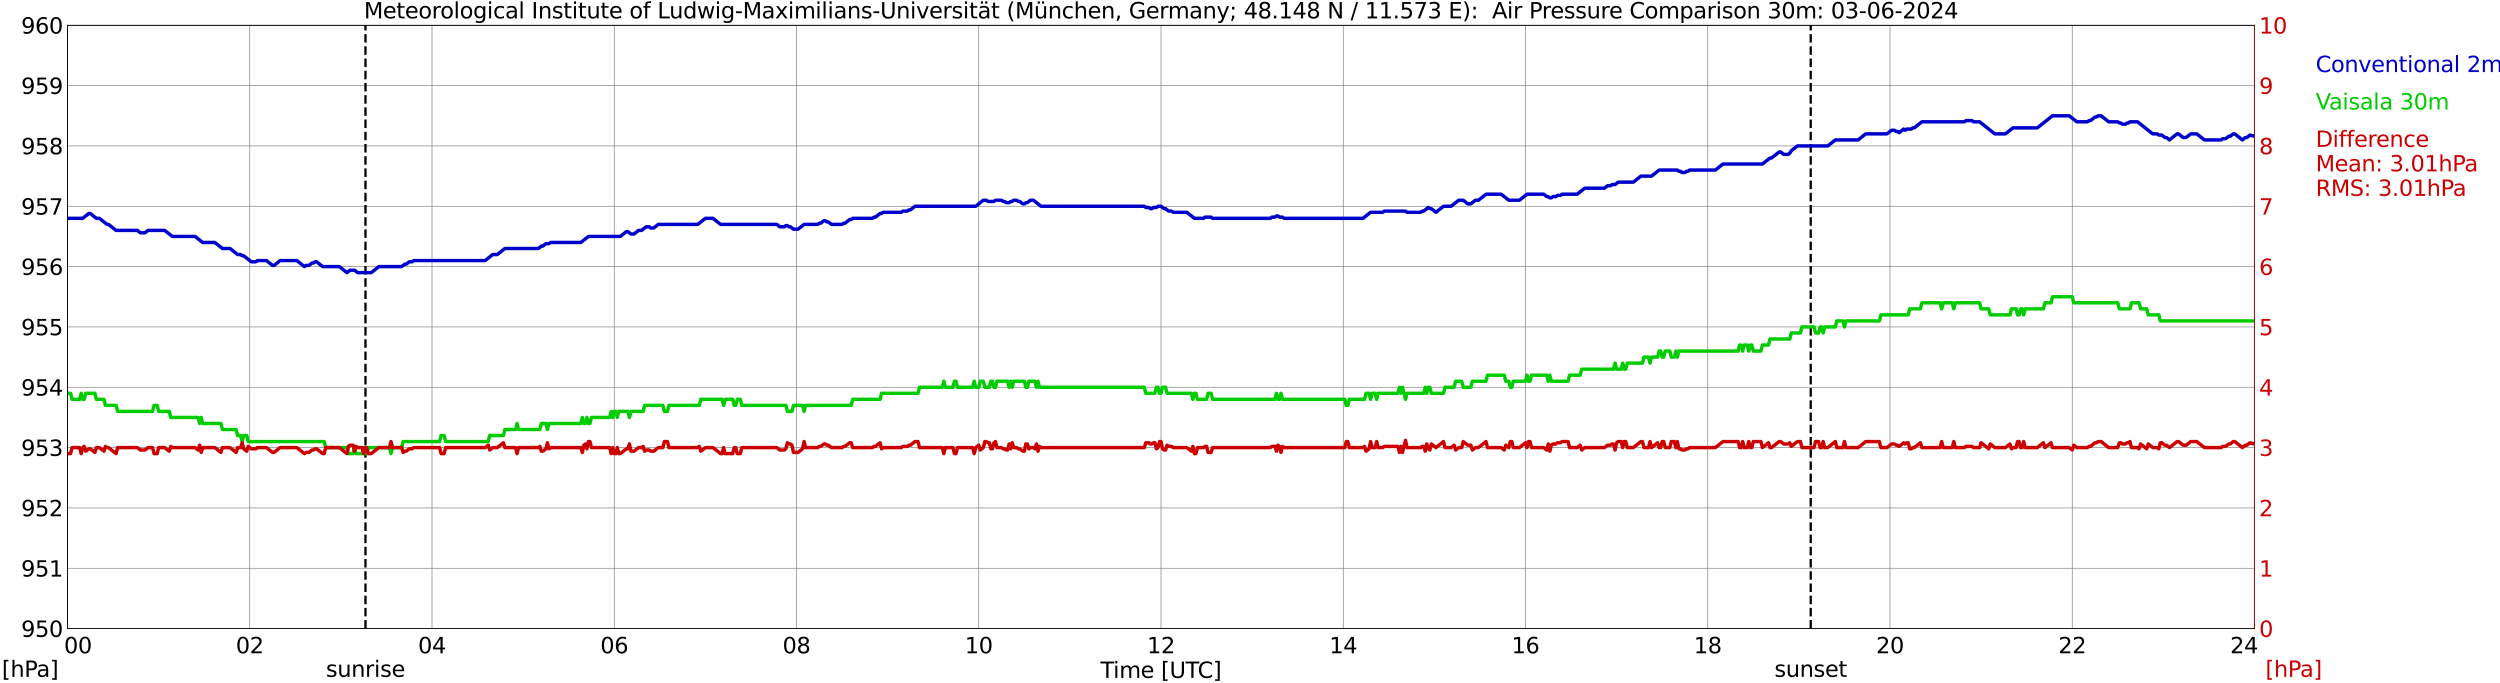 <?xml version="1.0" encoding="utf-8" standalone="no"?>
<!DOCTYPE svg PUBLIC "-//W3C//DTD SVG 1.1//EN"
  "http://www.w3.org/Graphics/SVG/1.1/DTD/svg11.dtd">
<svg xmlns:xlink="http://www.w3.org/1999/xlink" width="1085.4pt" height="296.64pt" viewBox="0 0 1085.4 296.64" xmlns="http://www.w3.org/2000/svg" version="1.1">
 <defs>
  <style type="text/css">*{stroke-linejoin: round; stroke-linecap: butt}</style>
 </defs>
 <g id="figure_1">
  <g id="patch_1">
   <path d="M 0 296.64 
L 1085.4 296.64 
L 1085.4 0 
L 0 0 
z
" style="fill: #ffffff"/>
  </g>
  <g id="axes_1">
   <g id="patch_2">
    <path d="M 29.306 272.909 
L 978.814 272.909 
L 978.814 10.976 
L 29.306 10.976 
z
" style="fill: #ffffff"/>
   </g>
   <g id="patch_3">
    <path d="M 978.814 272.909 
L 978.814 272.909 
L 978.814 10.976 
L 978.814 10.976 
z
" clip-path="url(#p9ab7682607)" style="fill: #d3d3d3; opacity: 0.25; stroke: #d3d3d3; stroke-linejoin: miter"/>
   </g>
   <g id="matplotlib.axis_1">
    <g id="xtick_1">
     <g id="line2d_1">
      <path d="M 29.306 272.909 
L 29.306 10.976 
" clip-path="url(#p9ab7682607)" style="fill: none; stroke: #808080; stroke-width: 0.3; stroke-linecap: square"/>
     </g>
     <g id="line2d_2"/>
     <g id="text_1">
      <!--    00 -->
      <g transform="translate(18.733 283.627) scale(0.095 -0.095)">
       <defs>
        <path id="DejaVuSans-20" transform="scale(0.016)"/>
        <path id="DejaVuSans-30" d="M 2034 4250 
Q 1547 4250 1301 3770 
Q 1056 3291 1056 2328 
Q 1056 1369 1301 889 
Q 1547 409 2034 409 
Q 2525 409 2770 889 
Q 3016 1369 3016 2328 
Q 3016 3291 2770 3770 
Q 2525 4250 2034 4250 
z
M 2034 4750 
Q 2819 4750 3233 4129 
Q 3647 3509 3647 2328 
Q 3647 1150 3233 529 
Q 2819 -91 2034 -91 
Q 1250 -91 836 529 
Q 422 1150 422 2328 
Q 422 3509 836 4129 
Q 1250 4750 2034 4750 
z
" transform="scale(0.016)"/>
       </defs>
       <use xlink:href="#DejaVuSans-20"/>
       <use xlink:href="#DejaVuSans-20" transform="translate(31.787 0)"/>
       <use xlink:href="#DejaVuSans-20" transform="translate(63.574 0)"/>
       <use xlink:href="#DejaVuSans-30" transform="translate(95.361 0)"/>
       <use xlink:href="#DejaVuSans-30" transform="translate(158.984 0)"/>
      </g>
     </g>
    </g>
    <g id="xtick_2">
     <g id="line2d_3">
      <path d="M 108.431 272.909 
L 108.431 10.976 
" clip-path="url(#p9ab7682607)" style="fill: none; stroke: #808080; stroke-width: 0.3; stroke-linecap: square"/>
     </g>
     <g id="line2d_4"/>
     <g id="text_2">
      <!-- 02 -->
      <g transform="translate(102.387 283.627) scale(0.095 -0.095)">
       <defs>
        <path id="DejaVuSans-32" d="M 1228 531 
L 3431 531 
L 3431 0 
L 469 0 
L 469 531 
Q 828 903 1448 1529 
Q 2069 2156 2228 2338 
Q 2531 2678 2651 2914 
Q 2772 3150 2772 3378 
Q 2772 3750 2511 3984 
Q 2250 4219 1831 4219 
Q 1534 4219 1204 4116 
Q 875 4013 500 3803 
L 500 4441 
Q 881 4594 1212 4672 
Q 1544 4750 1819 4750 
Q 2544 4750 2975 4387 
Q 3406 4025 3406 3419 
Q 3406 3131 3298 2873 
Q 3191 2616 2906 2266 
Q 2828 2175 2409 1742 
Q 1991 1309 1228 531 
z
" transform="scale(0.016)"/>
       </defs>
       <use xlink:href="#DejaVuSans-30"/>
       <use xlink:href="#DejaVuSans-32" transform="translate(63.623 0)"/>
      </g>
     </g>
    </g>
    <g id="xtick_3">
     <g id="line2d_5">
      <path d="M 187.557 272.909 
L 187.557 10.976 
" clip-path="url(#p9ab7682607)" style="fill: none; stroke: #808080; stroke-width: 0.3; stroke-linecap: square"/>
     </g>
     <g id="line2d_6"/>
     <g id="text_3">
      <!-- 04 -->
      <g transform="translate(181.513 283.627) scale(0.095 -0.095)">
       <defs>
        <path id="DejaVuSans-34" d="M 2419 4116 
L 825 1625 
L 2419 1625 
L 2419 4116 
z
M 2253 4666 
L 3047 4666 
L 3047 1625 
L 3713 1625 
L 3713 1100 
L 3047 1100 
L 3047 0 
L 2419 0 
L 2419 1100 
L 313 1100 
L 313 1709 
L 2253 4666 
z
" transform="scale(0.016)"/>
       </defs>
       <use xlink:href="#DejaVuSans-30"/>
       <use xlink:href="#DejaVuSans-34" transform="translate(63.623 0)"/>
      </g>
     </g>
    </g>
    <g id="xtick_4">
     <g id="line2d_7">
      <path d="M 266.683 272.909 
L 266.683 10.976 
" clip-path="url(#p9ab7682607)" style="fill: none; stroke: #808080; stroke-width: 0.3; stroke-linecap: square"/>
     </g>
     <g id="line2d_8"/>
     <g id="text_4">
      <!-- 06 -->
      <g transform="translate(260.638 283.627) scale(0.095 -0.095)">
       <defs>
        <path id="DejaVuSans-36" d="M 2113 2584 
Q 1688 2584 1439 2293 
Q 1191 2003 1191 1497 
Q 1191 994 1439 701 
Q 1688 409 2113 409 
Q 2538 409 2786 701 
Q 3034 994 3034 1497 
Q 3034 2003 2786 2293 
Q 2538 2584 2113 2584 
z
M 3366 4563 
L 3366 3988 
Q 3128 4100 2886 4159 
Q 2644 4219 2406 4219 
Q 1781 4219 1451 3797 
Q 1122 3375 1075 2522 
Q 1259 2794 1537 2939 
Q 1816 3084 2150 3084 
Q 2853 3084 3261 2657 
Q 3669 2231 3669 1497 
Q 3669 778 3244 343 
Q 2819 -91 2113 -91 
Q 1303 -91 875 529 
Q 447 1150 447 2328 
Q 447 3434 972 4092 
Q 1497 4750 2381 4750 
Q 2619 4750 2861 4703 
Q 3103 4656 3366 4563 
z
" transform="scale(0.016)"/>
       </defs>
       <use xlink:href="#DejaVuSans-30"/>
       <use xlink:href="#DejaVuSans-36" transform="translate(63.623 0)"/>
      </g>
     </g>
    </g>
    <g id="xtick_5">
     <g id="line2d_9">
      <path d="M 345.808 272.909 
L 345.808 10.976 
" clip-path="url(#p9ab7682607)" style="fill: none; stroke: #808080; stroke-width: 0.3; stroke-linecap: square"/>
     </g>
     <g id="line2d_10"/>
     <g id="text_5">
      <!-- 08 -->
      <g transform="translate(339.764 283.627) scale(0.095 -0.095)">
       <defs>
        <path id="DejaVuSans-38" d="M 2034 2216 
Q 1584 2216 1326 1975 
Q 1069 1734 1069 1313 
Q 1069 891 1326 650 
Q 1584 409 2034 409 
Q 2484 409 2743 651 
Q 3003 894 3003 1313 
Q 3003 1734 2745 1975 
Q 2488 2216 2034 2216 
z
M 1403 2484 
Q 997 2584 770 2862 
Q 544 3141 544 3541 
Q 544 4100 942 4425 
Q 1341 4750 2034 4750 
Q 2731 4750 3128 4425 
Q 3525 4100 3525 3541 
Q 3525 3141 3298 2862 
Q 3072 2584 2669 2484 
Q 3125 2378 3379 2068 
Q 3634 1759 3634 1313 
Q 3634 634 3220 271 
Q 2806 -91 2034 -91 
Q 1263 -91 848 271 
Q 434 634 434 1313 
Q 434 1759 690 2068 
Q 947 2378 1403 2484 
z
M 1172 3481 
Q 1172 3119 1398 2916 
Q 1625 2713 2034 2713 
Q 2441 2713 2670 2916 
Q 2900 3119 2900 3481 
Q 2900 3844 2670 4047 
Q 2441 4250 2034 4250 
Q 1625 4250 1398 4047 
Q 1172 3844 1172 3481 
z
" transform="scale(0.016)"/>
       </defs>
       <use xlink:href="#DejaVuSans-30"/>
       <use xlink:href="#DejaVuSans-38" transform="translate(63.623 0)"/>
      </g>
     </g>
    </g>
    <g id="xtick_6">
     <g id="line2d_11">
      <path d="M 424.934 272.909 
L 424.934 10.976 
" clip-path="url(#p9ab7682607)" style="fill: none; stroke: #808080; stroke-width: 0.3; stroke-linecap: square"/>
     </g>
     <g id="line2d_12"/>
     <g id="text_6">
      <!-- 10 -->
      <g transform="translate(418.89 283.627) scale(0.095 -0.095)">
       <defs>
        <path id="DejaVuSans-31" d="M 794 531 
L 1825 531 
L 1825 4091 
L 703 3866 
L 703 4441 
L 1819 4666 
L 2450 4666 
L 2450 531 
L 3481 531 
L 3481 0 
L 794 0 
L 794 531 
z
" transform="scale(0.016)"/>
       </defs>
       <use xlink:href="#DejaVuSans-31"/>
       <use xlink:href="#DejaVuSans-30" transform="translate(63.623 0)"/>
      </g>
     </g>
    </g>
    <g id="xtick_7">
     <g id="line2d_13">
      <path d="M 504.06 272.909 
L 504.06 10.976 
" clip-path="url(#p9ab7682607)" style="fill: none; stroke: #808080; stroke-width: 0.3; stroke-linecap: square"/>
     </g>
     <g id="line2d_14"/>
     <g id="text_7">
      <!-- 12 -->
      <g transform="translate(498.015 283.627) scale(0.095 -0.095)">
       <use xlink:href="#DejaVuSans-31"/>
       <use xlink:href="#DejaVuSans-32" transform="translate(63.623 0)"/>
      </g>
     </g>
    </g>
    <g id="xtick_8">
     <g id="line2d_15">
      <path d="M 583.185 272.909 
L 583.185 10.976 
" clip-path="url(#p9ab7682607)" style="fill: none; stroke: #808080; stroke-width: 0.3; stroke-linecap: square"/>
     </g>
     <g id="line2d_16"/>
     <g id="text_8">
      <!-- 14 -->
      <g transform="translate(577.141 283.627) scale(0.095 -0.095)">
       <use xlink:href="#DejaVuSans-31"/>
       <use xlink:href="#DejaVuSans-34" transform="translate(63.623 0)"/>
      </g>
     </g>
    </g>
    <g id="xtick_9">
     <g id="line2d_17">
      <path d="M 662.311 272.909 
L 662.311 10.976 
" clip-path="url(#p9ab7682607)" style="fill: none; stroke: #808080; stroke-width: 0.3; stroke-linecap: square"/>
     </g>
     <g id="line2d_18"/>
     <g id="text_9">
      <!-- 16 -->
      <g transform="translate(656.267 283.627) scale(0.095 -0.095)">
       <use xlink:href="#DejaVuSans-31"/>
       <use xlink:href="#DejaVuSans-36" transform="translate(63.623 0)"/>
      </g>
     </g>
    </g>
    <g id="xtick_10">
     <g id="line2d_19">
      <path d="M 741.437 272.909 
L 741.437 10.976 
" clip-path="url(#p9ab7682607)" style="fill: none; stroke: #808080; stroke-width: 0.3; stroke-linecap: square"/>
     </g>
     <g id="line2d_20"/>
     <g id="text_10">
      <!-- 18 -->
      <g transform="translate(735.392 283.627) scale(0.095 -0.095)">
       <use xlink:href="#DejaVuSans-31"/>
       <use xlink:href="#DejaVuSans-38" transform="translate(63.623 0)"/>
      </g>
     </g>
    </g>
    <g id="xtick_11">
     <g id="line2d_21">
      <path d="M 820.562 272.909 
L 820.562 10.976 
" clip-path="url(#p9ab7682607)" style="fill: none; stroke: #808080; stroke-width: 0.3; stroke-linecap: square"/>
     </g>
     <g id="line2d_22"/>
     <g id="text_11">
      <!-- 20 -->
      <g transform="translate(814.518 283.627) scale(0.095 -0.095)">
       <use xlink:href="#DejaVuSans-32"/>
       <use xlink:href="#DejaVuSans-30" transform="translate(63.623 0)"/>
      </g>
     </g>
    </g>
    <g id="xtick_12">
     <g id="line2d_23">
      <path d="M 899.688 272.909 
L 899.688 10.976 
" clip-path="url(#p9ab7682607)" style="fill: none; stroke: #808080; stroke-width: 0.3; stroke-linecap: square"/>
     </g>
     <g id="line2d_24"/>
     <g id="text_12">
      <!-- 22 -->
      <g transform="translate(893.644 283.627) scale(0.095 -0.095)">
       <use xlink:href="#DejaVuSans-32"/>
       <use xlink:href="#DejaVuSans-32" transform="translate(63.623 0)"/>
      </g>
     </g>
    </g>
    <g id="xtick_13">
     <g id="line2d_25">
      <path d="M 978.814 272.909 
L 978.814 10.976 
" clip-path="url(#p9ab7682607)" style="fill: none; stroke: #808080; stroke-width: 0.3; stroke-linecap: square"/>
     </g>
     <g id="line2d_26"/>
     <g id="text_13">
      <!-- 24    -->
      <g transform="translate(968.241 283.627) scale(0.095 -0.095)">
       <use xlink:href="#DejaVuSans-32"/>
       <use xlink:href="#DejaVuSans-34" transform="translate(63.623 0)"/>
       <use xlink:href="#DejaVuSans-20" transform="translate(127.246 0)"/>
       <use xlink:href="#DejaVuSans-20" transform="translate(159.033 0)"/>
       <use xlink:href="#DejaVuSans-20" transform="translate(190.82 0)"/>
      </g>
     </g>
    </g>
    <g id="text_14">
     <!-- Time [UTC] -->
     <g transform="translate(477.806 294.322) scale(0.095 -0.095)">
      <defs>
       <path id="DejaVuSans-54" d="M -19 4666 
L 3928 4666 
L 3928 4134 
L 2272 4134 
L 2272 0 
L 1638 0 
L 1638 4134 
L -19 4134 
L -19 4666 
z
" transform="scale(0.016)"/>
       <path id="DejaVuSans-69" d="M 603 3500 
L 1178 3500 
L 1178 0 
L 603 0 
L 603 3500 
z
M 603 4863 
L 1178 4863 
L 1178 4134 
L 603 4134 
L 603 4863 
z
" transform="scale(0.016)"/>
       <path id="DejaVuSans-6d" d="M 3328 2828 
Q 3544 3216 3844 3400 
Q 4144 3584 4550 3584 
Q 5097 3584 5394 3201 
Q 5691 2819 5691 2113 
L 5691 0 
L 5113 0 
L 5113 2094 
Q 5113 2597 4934 2840 
Q 4756 3084 4391 3084 
Q 3944 3084 3684 2787 
Q 3425 2491 3425 1978 
L 3425 0 
L 2847 0 
L 2847 2094 
Q 2847 2600 2669 2842 
Q 2491 3084 2119 3084 
Q 1678 3084 1418 2786 
Q 1159 2488 1159 1978 
L 1159 0 
L 581 0 
L 581 3500 
L 1159 3500 
L 1159 2956 
Q 1356 3278 1631 3431 
Q 1906 3584 2284 3584 
Q 2666 3584 2933 3390 
Q 3200 3197 3328 2828 
z
" transform="scale(0.016)"/>
       <path id="DejaVuSans-65" d="M 3597 1894 
L 3597 1613 
L 953 1613 
Q 991 1019 1311 708 
Q 1631 397 2203 397 
Q 2534 397 2845 478 
Q 3156 559 3463 722 
L 3463 178 
Q 3153 47 2828 -22 
Q 2503 -91 2169 -91 
Q 1331 -91 842 396 
Q 353 884 353 1716 
Q 353 2575 817 3079 
Q 1281 3584 2069 3584 
Q 2775 3584 3186 3129 
Q 3597 2675 3597 1894 
z
M 3022 2063 
Q 3016 2534 2758 2815 
Q 2500 3097 2075 3097 
Q 1594 3097 1305 2825 
Q 1016 2553 972 2059 
L 3022 2063 
z
" transform="scale(0.016)"/>
       <path id="DejaVuSans-5b" d="M 550 4863 
L 1875 4863 
L 1875 4416 
L 1125 4416 
L 1125 -397 
L 1875 -397 
L 1875 -844 
L 550 -844 
L 550 4863 
z
" transform="scale(0.016)"/>
       <path id="DejaVuSans-55" d="M 556 4666 
L 1191 4666 
L 1191 1831 
Q 1191 1081 1462 751 
Q 1734 422 2344 422 
Q 2950 422 3222 751 
Q 3494 1081 3494 1831 
L 3494 4666 
L 4128 4666 
L 4128 1753 
Q 4128 841 3676 375 
Q 3225 -91 2344 -91 
Q 1459 -91 1007 375 
Q 556 841 556 1753 
L 556 4666 
z
" transform="scale(0.016)"/>
       <path id="DejaVuSans-43" d="M 4122 4306 
L 4122 3641 
Q 3803 3938 3442 4084 
Q 3081 4231 2675 4231 
Q 1875 4231 1450 3742 
Q 1025 3253 1025 2328 
Q 1025 1406 1450 917 
Q 1875 428 2675 428 
Q 3081 428 3442 575 
Q 3803 722 4122 1019 
L 4122 359 
Q 3791 134 3420 21 
Q 3050 -91 2638 -91 
Q 1578 -91 968 557 
Q 359 1206 359 2328 
Q 359 3453 968 4101 
Q 1578 4750 2638 4750 
Q 3056 4750 3426 4639 
Q 3797 4528 4122 4306 
z
" transform="scale(0.016)"/>
       <path id="DejaVuSans-5d" d="M 1947 4863 
L 1947 -844 
L 622 -844 
L 622 -397 
L 1369 -397 
L 1369 4416 
L 622 4416 
L 622 4863 
L 1947 4863 
z
" transform="scale(0.016)"/>
      </defs>
      <use xlink:href="#DejaVuSans-54"/>
      <use xlink:href="#DejaVuSans-69" transform="translate(57.959 0)"/>
      <use xlink:href="#DejaVuSans-6d" transform="translate(85.742 0)"/>
      <use xlink:href="#DejaVuSans-65" transform="translate(183.154 0)"/>
      <use xlink:href="#DejaVuSans-20" transform="translate(244.678 0)"/>
      <use xlink:href="#DejaVuSans-5b" transform="translate(276.465 0)"/>
      <use xlink:href="#DejaVuSans-55" transform="translate(315.479 0)"/>
      <use xlink:href="#DejaVuSans-54" transform="translate(388.672 0)"/>
      <use xlink:href="#DejaVuSans-43" transform="translate(443.881 0)"/>
      <use xlink:href="#DejaVuSans-5d" transform="translate(513.705 0)"/>
     </g>
    </g>
   </g>
   <g id="matplotlib.axis_2">
    <g id="ytick_1">
     <g id="line2d_27">
      <path d="M 29.306 272.909 
L 978.814 272.909 
" clip-path="url(#p9ab7682607)" style="fill: none; stroke: #808080; stroke-width: 0.3; stroke-linecap: square"/>
     </g>
     <g id="line2d_28"/>
     <g id="text_15">
      <!-- 950 -->
      <g transform="translate(9.173 276.518) scale(0.095 -0.095)">
       <defs>
        <path id="DejaVuSans-39" d="M 703 97 
L 703 672 
Q 941 559 1184 500 
Q 1428 441 1663 441 
Q 2288 441 2617 861 
Q 2947 1281 2994 2138 
Q 2813 1869 2534 1725 
Q 2256 1581 1919 1581 
Q 1219 1581 811 2004 
Q 403 2428 403 3163 
Q 403 3881 828 4315 
Q 1253 4750 1959 4750 
Q 2769 4750 3195 4129 
Q 3622 3509 3622 2328 
Q 3622 1225 3098 567 
Q 2575 -91 1691 -91 
Q 1453 -91 1209 -44 
Q 966 3 703 97 
z
M 1959 2075 
Q 2384 2075 2632 2365 
Q 2881 2656 2881 3163 
Q 2881 3666 2632 3958 
Q 2384 4250 1959 4250 
Q 1534 4250 1286 3958 
Q 1038 3666 1038 3163 
Q 1038 2656 1286 2365 
Q 1534 2075 1959 2075 
z
" transform="scale(0.016)"/>
        <path id="DejaVuSans-35" d="M 691 4666 
L 3169 4666 
L 3169 4134 
L 1269 4134 
L 1269 2991 
Q 1406 3038 1543 3061 
Q 1681 3084 1819 3084 
Q 2600 3084 3056 2656 
Q 3513 2228 3513 1497 
Q 3513 744 3044 326 
Q 2575 -91 1722 -91 
Q 1428 -91 1123 -41 
Q 819 9 494 109 
L 494 744 
Q 775 591 1075 516 
Q 1375 441 1709 441 
Q 2250 441 2565 725 
Q 2881 1009 2881 1497 
Q 2881 1984 2565 2268 
Q 2250 2553 1709 2553 
Q 1456 2553 1204 2497 
Q 953 2441 691 2322 
L 691 4666 
z
" transform="scale(0.016)"/>
       </defs>
       <use xlink:href="#DejaVuSans-39"/>
       <use xlink:href="#DejaVuSans-35" transform="translate(63.623 0)"/>
       <use xlink:href="#DejaVuSans-30" transform="translate(127.246 0)"/>
      </g>
     </g>
    </g>
    <g id="ytick_2">
     <g id="line2d_29">
      <path d="M 29.306 246.715 
L 978.814 246.715 
" clip-path="url(#p9ab7682607)" style="fill: none; stroke: #808080; stroke-width: 0.3; stroke-linecap: square"/>
     </g>
     <g id="line2d_30"/>
     <g id="text_16">
      <!-- 951 -->
      <g transform="translate(9.173 250.325) scale(0.095 -0.095)">
       <use xlink:href="#DejaVuSans-39"/>
       <use xlink:href="#DejaVuSans-35" transform="translate(63.623 0)"/>
       <use xlink:href="#DejaVuSans-31" transform="translate(127.246 0)"/>
      </g>
     </g>
    </g>
    <g id="ytick_3">
     <g id="line2d_31">
      <path d="M 29.306 220.522 
L 978.814 220.522 
" clip-path="url(#p9ab7682607)" style="fill: none; stroke: #808080; stroke-width: 0.3; stroke-linecap: square"/>
     </g>
     <g id="line2d_32"/>
     <g id="text_17">
      <!-- 952 -->
      <g transform="translate(9.173 224.131) scale(0.095 -0.095)">
       <use xlink:href="#DejaVuSans-39"/>
       <use xlink:href="#DejaVuSans-35" transform="translate(63.623 0)"/>
       <use xlink:href="#DejaVuSans-32" transform="translate(127.246 0)"/>
      </g>
     </g>
    </g>
    <g id="ytick_4">
     <g id="line2d_33">
      <path d="M 29.306 194.329 
L 978.814 194.329 
" clip-path="url(#p9ab7682607)" style="fill: none; stroke: #808080; stroke-width: 0.3; stroke-linecap: square"/>
     </g>
     <g id="line2d_34"/>
     <g id="text_18">
      <!-- 953 -->
      <g transform="translate(9.173 197.938) scale(0.095 -0.095)">
       <defs>
        <path id="DejaVuSans-33" d="M 2597 2516 
Q 3050 2419 3304 2112 
Q 3559 1806 3559 1356 
Q 3559 666 3084 287 
Q 2609 -91 1734 -91 
Q 1441 -91 1130 -33 
Q 819 25 488 141 
L 488 750 
Q 750 597 1062 519 
Q 1375 441 1716 441 
Q 2309 441 2620 675 
Q 2931 909 2931 1356 
Q 2931 1769 2642 2001 
Q 2353 2234 1838 2234 
L 1294 2234 
L 1294 2753 
L 1863 2753 
Q 2328 2753 2575 2939 
Q 2822 3125 2822 3475 
Q 2822 3834 2567 4026 
Q 2313 4219 1838 4219 
Q 1578 4219 1281 4162 
Q 984 4106 628 3988 
L 628 4550 
Q 988 4650 1302 4700 
Q 1616 4750 1894 4750 
Q 2613 4750 3031 4423 
Q 3450 4097 3450 3541 
Q 3450 3153 3228 2886 
Q 3006 2619 2597 2516 
z
" transform="scale(0.016)"/>
       </defs>
       <use xlink:href="#DejaVuSans-39"/>
       <use xlink:href="#DejaVuSans-35" transform="translate(63.623 0)"/>
       <use xlink:href="#DejaVuSans-33" transform="translate(127.246 0)"/>
      </g>
     </g>
    </g>
    <g id="ytick_5">
     <g id="line2d_35">
      <path d="M 29.306 168.136 
L 978.814 168.136 
" clip-path="url(#p9ab7682607)" style="fill: none; stroke: #808080; stroke-width: 0.3; stroke-linecap: square"/>
     </g>
     <g id="line2d_36"/>
     <g id="text_19">
      <!-- 954 -->
      <g transform="translate(9.173 171.745) scale(0.095 -0.095)">
       <use xlink:href="#DejaVuSans-39"/>
       <use xlink:href="#DejaVuSans-35" transform="translate(63.623 0)"/>
       <use xlink:href="#DejaVuSans-34" transform="translate(127.246 0)"/>
      </g>
     </g>
    </g>
    <g id="ytick_6">
     <g id="line2d_37">
      <path d="M 29.306 141.942 
L 978.814 141.942 
" clip-path="url(#p9ab7682607)" style="fill: none; stroke: #808080; stroke-width: 0.3; stroke-linecap: square"/>
     </g>
     <g id="line2d_38"/>
     <g id="text_20">
      <!-- 955 -->
      <g transform="translate(9.173 145.551) scale(0.095 -0.095)">
       <use xlink:href="#DejaVuSans-39"/>
       <use xlink:href="#DejaVuSans-35" transform="translate(63.623 0)"/>
       <use xlink:href="#DejaVuSans-35" transform="translate(127.246 0)"/>
      </g>
     </g>
    </g>
    <g id="ytick_7">
     <g id="line2d_39">
      <path d="M 29.306 115.749 
L 978.814 115.749 
" clip-path="url(#p9ab7682607)" style="fill: none; stroke: #808080; stroke-width: 0.3; stroke-linecap: square"/>
     </g>
     <g id="line2d_40"/>
     <g id="text_21">
      <!-- 956 -->
      <g transform="translate(9.173 119.358) scale(0.095 -0.095)">
       <use xlink:href="#DejaVuSans-39"/>
       <use xlink:href="#DejaVuSans-35" transform="translate(63.623 0)"/>
       <use xlink:href="#DejaVuSans-36" transform="translate(127.246 0)"/>
      </g>
     </g>
    </g>
    <g id="ytick_8">
     <g id="line2d_41">
      <path d="M 29.306 89.556 
L 978.814 89.556 
" clip-path="url(#p9ab7682607)" style="fill: none; stroke: #808080; stroke-width: 0.3; stroke-linecap: square"/>
     </g>
     <g id="line2d_42"/>
     <g id="text_22">
      <!-- 957 -->
      <g transform="translate(9.173 93.165) scale(0.095 -0.095)">
       <defs>
        <path id="DejaVuSans-37" d="M 525 4666 
L 3525 4666 
L 3525 4397 
L 1831 0 
L 1172 0 
L 2766 4134 
L 525 4134 
L 525 4666 
z
" transform="scale(0.016)"/>
       </defs>
       <use xlink:href="#DejaVuSans-39"/>
       <use xlink:href="#DejaVuSans-35" transform="translate(63.623 0)"/>
       <use xlink:href="#DejaVuSans-37" transform="translate(127.246 0)"/>
      </g>
     </g>
    </g>
    <g id="ytick_9">
     <g id="line2d_43">
      <path d="M 29.306 63.362 
L 978.814 63.362 
" clip-path="url(#p9ab7682607)" style="fill: none; stroke: #808080; stroke-width: 0.3; stroke-linecap: square"/>
     </g>
     <g id="line2d_44"/>
     <g id="text_23">
      <!-- 958 -->
      <g transform="translate(9.173 66.972) scale(0.095 -0.095)">
       <use xlink:href="#DejaVuSans-39"/>
       <use xlink:href="#DejaVuSans-35" transform="translate(63.623 0)"/>
       <use xlink:href="#DejaVuSans-38" transform="translate(127.246 0)"/>
      </g>
     </g>
    </g>
    <g id="ytick_10">
     <g id="line2d_45">
      <path d="M 29.306 37.169 
L 978.814 37.169 
" clip-path="url(#p9ab7682607)" style="fill: none; stroke: #808080; stroke-width: 0.3; stroke-linecap: square"/>
     </g>
     <g id="line2d_46"/>
     <g id="text_24">
      <!-- 959 -->
      <g transform="translate(9.173 40.778) scale(0.095 -0.095)">
       <use xlink:href="#DejaVuSans-39"/>
       <use xlink:href="#DejaVuSans-35" transform="translate(63.623 0)"/>
       <use xlink:href="#DejaVuSans-39" transform="translate(127.246 0)"/>
      </g>
     </g>
    </g>
    <g id="ytick_11">
     <g id="line2d_47">
      <path d="M 29.306 10.976 
L 978.814 10.976 
" clip-path="url(#p9ab7682607)" style="fill: none; stroke: #808080; stroke-width: 0.3; stroke-linecap: square"/>
     </g>
     <g id="line2d_48"/>
     <g id="text_25">
      <!-- 960 -->
      <g transform="translate(9.173 14.585) scale(0.095 -0.095)">
       <use xlink:href="#DejaVuSans-39"/>
       <use xlink:href="#DejaVuSans-36" transform="translate(63.623 0)"/>
       <use xlink:href="#DejaVuSans-30" transform="translate(127.246 0)"/>
      </g>
     </g>
    </g>
   </g>
   <g id="line2d_49">
    <path d="M 158.676 272.909 
L 158.676 10.976 
" clip-path="url(#p9ab7682607)" style="fill: none; stroke-dasharray: 3.7,1.6; stroke-dashoffset: 0; stroke: #000000"/>
   </g>
   <g id="line2d_50">
    <path d="M 786.143 272.909 
L 786.143 10.976 
" clip-path="url(#p9ab7682607)" style="fill: none; stroke-dasharray: 3.7,1.6; stroke-dashoffset: 0; stroke: #000000"/>
   </g>
   <g id="line2d_51">
    <path d="M 29.306 94.794 
L 35.9 94.794 
L 38.537 92.699 
L 39.197 92.699 
L 41.834 94.794 
L 43.153 94.794 
L 46.45 97.414 
L 47.109 97.414 
L 50.406 100.033 
L 59.637 100.033 
L 60.956 101.081 
L 62.934 101.081 
L 64.253 100.033 
L 71.506 100.033 
L 74.803 102.652 
L 84.694 102.652 
L 87.991 105.272 
L 93.266 105.272 
L 96.563 107.891 
L 99.86 107.891 
L 103.156 110.51 
L 104.475 110.51 
L 105.135 111.034 
L 105.794 111.034 
L 109.091 113.653 
L 111.069 113.653 
L 111.728 113.13 
L 115.685 113.13 
L 118.322 115.225 
L 118.982 115.225 
L 121.619 113.13 
L 128.872 113.13 
L 132.169 115.749 
L 132.829 115.225 
L 134.147 115.225 
L 135.466 114.177 
L 136.125 114.177 
L 136.785 113.653 
L 137.444 113.653 
L 140.082 115.749 
L 147.335 115.749 
L 150.632 118.368 
L 151.951 117.321 
L 153.929 117.321 
L 155.247 118.368 
L 161.182 118.368 
L 164.479 115.749 
L 174.37 115.749 
L 175.688 114.701 
L 176.348 114.701 
L 177.666 113.653 
L 178.985 113.653 
L 179.645 113.13 
L 210.635 113.13 
L 213.932 110.51 
L 215.91 110.51 
L 219.207 107.891 
L 233.714 107.891 
L 235.033 106.843 
L 235.692 106.843 
L 237.011 105.795 
L 238.329 105.795 
L 238.989 105.272 
L 252.176 105.272 
L 255.473 102.652 
L 269.32 102.652 
L 271.958 100.557 
L 272.617 100.557 
L 273.936 101.605 
L 275.255 101.605 
L 277.233 100.033 
L 278.552 100.033 
L 280.53 98.461 
L 281.849 98.461 
L 282.508 98.985 
L 283.827 98.985 
L 285.805 97.414 
L 302.949 97.414 
L 306.246 94.794 
L 309.543 94.794 
L 312.839 97.414 
L 337.236 97.414 
L 338.555 98.461 
L 340.533 98.461 
L 341.193 97.937 
L 341.852 97.937 
L 342.512 98.461 
L 343.171 98.461 
L 344.49 99.509 
L 346.468 99.509 
L 349.105 97.414 
L 355.04 97.414 
L 355.699 96.89 
L 356.359 96.89 
L 357.677 95.842 
L 358.337 95.842 
L 358.996 96.366 
L 359.655 96.366 
L 360.974 97.414 
L 365.59 97.414 
L 366.249 96.89 
L 366.909 96.89 
L 368.887 95.318 
L 369.546 95.318 
L 370.206 94.794 
L 378.777 94.794 
L 379.437 94.27 
L 380.096 94.27 
L 382.074 92.699 
L 382.734 92.699 
L 383.393 92.175 
L 391.306 92.175 
L 391.965 91.651 
L 393.943 91.651 
L 394.603 91.127 
L 395.262 91.127 
L 397.24 89.556 
L 423.615 89.556 
L 426.912 86.936 
L 428.231 86.936 
L 428.89 87.46 
L 431.528 87.46 
L 432.187 86.936 
L 434.825 86.936 
L 435.484 87.46 
L 436.144 87.46 
L 436.803 87.984 
L 438.122 87.984 
L 438.781 87.46 
L 439.44 87.46 
L 440.1 86.936 
L 441.419 86.936 
L 442.078 87.46 
L 442.737 87.46 
L 444.056 88.508 
L 444.716 88.508 
L 445.375 87.984 
L 446.034 87.984 
L 447.353 86.936 
L 448.672 86.936 
L 451.969 89.556 
L 496.807 89.556 
L 497.466 90.079 
L 498.785 90.079 
L 499.444 90.603 
L 500.103 90.603 
L 500.763 90.079 
L 502.082 90.079 
L 502.741 89.556 
L 504.06 89.556 
L 505.379 90.603 
L 506.038 90.603 
L 507.357 91.651 
L 508.675 91.651 
L 509.335 92.175 
L 515.269 92.175 
L 518.566 94.794 
L 522.522 94.794 
L 523.182 94.27 
L 525.819 94.27 
L 526.479 94.794 
L 551.535 94.794 
L 552.195 94.27 
L 553.513 94.27 
L 554.173 93.747 
L 554.832 93.747 
L 555.491 94.27 
L 556.81 94.27 
L 557.47 94.794 
L 591.757 94.794 
L 595.054 92.175 
L 600.329 92.175 
L 600.989 91.651 
L 610.22 91.651 
L 610.879 92.175 
L 616.814 92.175 
L 617.473 91.651 
L 618.133 91.651 
L 620.111 90.079 
L 620.77 90.603 
L 621.429 90.603 
L 623.408 92.175 
L 626.705 89.556 
L 630.001 89.556 
L 633.298 86.936 
L 635.276 86.936 
L 637.255 88.508 
L 638.573 88.508 
L 640.552 86.936 
L 641.87 86.936 
L 645.167 84.317 
L 651.761 84.317 
L 655.058 86.936 
L 659.674 86.936 
L 662.97 84.317 
L 670.224 84.317 
L 671.542 85.365 
L 672.202 85.365 
L 672.861 85.889 
L 673.521 85.889 
L 674.18 85.365 
L 675.499 85.365 
L 676.158 84.841 
L 677.477 84.841 
L 678.136 84.317 
L 684.73 84.317 
L 688.027 81.698 
L 696.599 81.698 
L 697.918 80.65 
L 699.236 80.65 
L 699.896 80.126 
L 701.215 80.126 
L 702.533 79.078 
L 709.127 79.078 
L 712.424 76.459 
L 717.04 76.459 
L 720.337 73.84 
L 728.249 73.84 
L 728.909 74.363 
L 729.568 74.363 
L 730.227 74.887 
L 731.546 74.887 
L 732.205 74.363 
L 732.865 74.363 
L 733.524 73.84 
L 744.734 73.84 
L 748.031 71.22 
L 765.174 71.22 
L 768.471 68.601 
L 769.131 68.601 
L 772.428 65.982 
L 773.087 65.982 
L 774.406 67.029 
L 776.384 67.029 
L 777.043 66.506 
L 777.703 65.458 
L 780.34 63.362 
L 793.528 63.362 
L 796.825 60.743 
L 806.715 60.743 
L 810.012 58.124 
L 819.244 58.124 
L 821.222 56.552 
L 822.541 56.552 
L 823.2 57.076 
L 823.859 57.076 
L 824.519 57.6 
L 826.497 56.028 
L 827.156 56.552 
L 827.816 56.028 
L 829.794 56.028 
L 830.453 55.504 
L 831.112 55.504 
L 834.409 52.885 
L 852.872 52.885 
L 853.531 52.361 
L 856.169 52.361 
L 856.828 52.885 
L 859.466 52.885 
L 866.06 58.124 
L 870.675 58.124 
L 873.972 55.504 
L 884.522 55.504 
L 891.116 50.266 
L 898.369 50.266 
L 901.666 52.885 
L 906.282 52.885 
L 906.941 52.361 
L 907.601 52.361 
L 909.579 50.79 
L 910.238 50.79 
L 910.898 50.266 
L 912.216 50.266 
L 915.513 52.885 
L 919.469 52.885 
L 920.129 53.409 
L 920.788 53.409 
L 921.448 53.933 
L 922.766 53.933 
L 923.426 53.409 
L 924.085 53.409 
L 924.745 52.885 
L 928.041 52.885 
L 934.635 58.124 
L 936.613 58.124 
L 937.273 58.648 
L 938.592 58.648 
L 939.91 59.695 
L 940.57 59.695 
L 941.888 60.743 
L 945.185 58.124 
L 945.845 58.124 
L 947.823 59.695 
L 949.142 59.695 
L 951.12 58.124 
L 953.757 58.124 
L 957.054 60.743 
L 964.307 60.743 
L 964.967 60.219 
L 966.285 60.219 
L 967.604 59.171 
L 968.264 59.171 
L 969.582 58.124 
L 970.242 58.124 
L 973.539 60.743 
L 974.857 59.695 
L 975.517 59.695 
L 976.836 58.648 
L 978.154 58.997 
L 978.154 58.997 
" clip-path="url(#p9ab7682607)" style="fill: none; stroke: #0000cc; stroke-width: 1.5; stroke-linecap: square"/>
   </g>
   <g id="line2d_52">
    <path d="M 29.306 170.755 
L 30.625 170.755 
L 31.284 173.374 
L 34.581 173.374 
L 35.24 170.755 
L 35.9 173.374 
L 36.559 173.374 
L 37.218 170.755 
L 41.175 170.755 
L 41.834 173.374 
L 45.131 173.374 
L 45.79 175.994 
L 50.406 175.994 
L 51.065 178.613 
L 66.231 178.613 
L 66.89 175.994 
L 68.209 175.994 
L 68.869 178.613 
L 73.484 178.613 
L 74.144 181.232 
L 86.013 181.232 
L 86.672 183.852 
L 87.331 181.232 
L 87.991 183.852 
L 95.903 183.852 
L 96.563 186.471 
L 102.497 186.471 
L 103.156 189.09 
L 104.475 189.09 
L 105.135 191.71 
L 105.794 189.09 
L 107.113 189.09 
L 107.772 191.71 
L 140.741 191.71 
L 141.4 194.329 
L 150.632 194.329 
L 151.291 196.948 
L 153.269 196.948 
L 153.929 194.329 
L 154.588 196.948 
L 157.226 196.948 
L 157.885 194.329 
L 158.544 196.948 
L 159.204 196.948 
L 159.863 194.329 
L 169.094 194.329 
L 169.754 196.948 
L 170.413 194.329 
L 174.37 194.329 
L 175.029 191.71 
L 190.854 191.71 
L 191.513 189.09 
L 192.832 189.09 
L 193.492 191.71 
L 211.954 191.71 
L 212.614 189.09 
L 218.548 189.09 
L 219.207 186.471 
L 223.823 186.471 
L 224.482 183.852 
L 225.142 186.471 
L 234.373 186.471 
L 235.033 183.852 
L 237.011 183.852 
L 237.67 186.471 
L 238.329 183.852 
L 252.176 183.852 
L 252.836 181.232 
L 253.495 183.852 
L 254.155 183.852 
L 254.814 181.232 
L 255.473 183.852 
L 256.133 183.852 
L 256.792 181.232 
L 264.705 181.232 
L 265.364 178.613 
L 266.023 181.232 
L 266.683 178.613 
L 267.342 178.613 
L 268.002 181.232 
L 268.661 178.613 
L 272.617 178.613 
L 273.277 181.232 
L 273.936 178.613 
L 279.211 178.613 
L 279.87 175.994 
L 287.783 175.994 
L 288.442 178.613 
L 289.761 178.613 
L 290.42 175.994 
L 303.608 175.994 
L 304.267 173.374 
L 313.499 173.374 
L 314.158 175.994 
L 314.818 173.374 
L 318.114 173.374 
L 318.774 175.994 
L 319.433 175.994 
L 320.093 173.374 
L 321.411 173.374 
L 322.071 175.994 
L 341.193 175.994 
L 341.852 178.613 
L 343.83 178.613 
L 344.49 175.994 
L 348.446 175.994 
L 349.105 178.613 
L 349.765 175.994 
L 369.546 175.994 
L 370.206 173.374 
L 382.074 173.374 
L 382.734 170.755 
L 398.559 170.755 
L 399.218 168.136 
L 409.109 168.136 
L 409.768 165.516 
L 410.428 168.136 
L 413.725 168.136 
L 414.384 165.516 
L 415.043 165.516 
L 415.703 168.136 
L 422.297 168.136 
L 422.956 165.516 
L 423.615 168.136 
L 424.934 168.136 
L 425.593 165.516 
L 426.912 165.516 
L 427.572 168.136 
L 429.55 168.136 
L 430.209 165.516 
L 430.869 165.516 
L 431.528 168.136 
L 432.187 168.136 
L 432.847 165.516 
L 437.462 165.516 
L 438.122 168.136 
L 438.781 165.516 
L 439.44 168.136 
L 440.1 165.516 
L 444.716 165.516 
L 445.375 168.136 
L 446.034 168.136 
L 446.694 165.516 
L 449.331 165.516 
L 449.991 168.136 
L 450.65 165.516 
L 451.309 168.136 
L 496.807 168.136 
L 497.466 170.755 
L 501.422 170.755 
L 502.082 168.136 
L 502.741 168.136 
L 503.4 170.755 
L 504.06 170.755 
L 504.719 168.136 
L 506.038 168.136 
L 506.697 170.755 
L 517.247 170.755 
L 517.907 173.374 
L 518.566 170.755 
L 519.226 170.755 
L 519.885 173.374 
L 523.841 173.374 
L 524.501 170.755 
L 525.819 170.755 
L 526.479 173.374 
L 553.513 173.374 
L 554.173 170.755 
L 554.832 173.374 
L 555.491 173.374 
L 556.151 170.755 
L 556.81 173.374 
L 583.845 173.374 
L 584.504 175.994 
L 585.164 175.994 
L 585.823 173.374 
L 592.417 173.374 
L 593.076 170.755 
L 594.395 170.755 
L 595.054 173.374 
L 595.714 170.755 
L 597.032 170.755 
L 597.692 173.374 
L 598.351 170.755 
L 606.923 170.755 
L 607.582 168.136 
L 608.242 170.755 
L 608.901 168.136 
L 610.22 173.374 
L 610.879 170.755 
L 618.133 170.755 
L 618.792 168.136 
L 619.451 170.755 
L 620.111 168.136 
L 620.77 168.136 
L 621.429 170.755 
L 626.705 170.755 
L 627.364 168.136 
L 631.32 168.136 
L 631.98 165.516 
L 634.617 165.516 
L 635.276 168.136 
L 638.573 168.136 
L 639.233 165.516 
L 645.167 165.516 
L 645.827 162.897 
L 653.08 162.897 
L 653.739 165.516 
L 655.058 165.516 
L 655.717 168.136 
L 656.377 168.136 
L 657.036 165.516 
L 662.311 165.516 
L 662.97 162.897 
L 663.63 165.516 
L 664.289 165.516 
L 664.949 162.897 
L 671.542 162.897 
L 672.202 165.516 
L 672.861 162.897 
L 673.521 165.516 
L 680.774 165.516 
L 681.433 162.897 
L 686.049 162.897 
L 686.708 160.278 
L 700.555 160.278 
L 701.215 157.658 
L 701.874 160.278 
L 703.852 160.278 
L 704.511 157.658 
L 705.171 160.278 
L 705.83 160.278 
L 706.49 157.658 
L 713.083 157.658 
L 713.743 155.039 
L 715.721 155.039 
L 716.38 157.658 
L 717.04 155.039 
L 719.677 155.039 
L 720.337 152.42 
L 720.996 152.42 
L 721.655 155.039 
L 722.315 155.039 
L 722.974 152.42 
L 724.952 152.42 
L 725.612 155.039 
L 726.93 155.039 
L 727.59 152.42 
L 728.249 155.039 
L 728.909 152.42 
L 754.624 152.42 
L 755.284 149.8 
L 755.943 149.8 
L 756.602 152.42 
L 757.262 149.8 
L 758.581 149.8 
L 759.24 152.42 
L 759.899 149.8 
L 760.559 149.8 
L 761.218 152.42 
L 764.515 152.42 
L 765.174 149.8 
L 767.812 149.8 
L 768.471 147.181 
L 777.043 147.181 
L 777.703 144.562 
L 781.659 144.562 
L 782.318 141.942 
L 787.593 141.942 
L 788.253 144.562 
L 789.572 144.562 
L 790.231 141.942 
L 790.89 141.942 
L 791.55 144.562 
L 792.209 141.942 
L 796.825 141.942 
L 797.484 139.323 
L 800.122 139.323 
L 800.781 141.942 
L 801.44 139.323 
L 815.947 139.323 
L 816.606 136.704 
L 828.475 136.704 
L 829.134 134.084 
L 833.75 134.084 
L 834.409 131.465 
L 842.322 131.465 
L 842.981 134.084 
L 843.641 131.465 
L 847.597 131.465 
L 848.256 134.084 
L 848.916 131.465 
L 859.466 131.465 
L 860.125 134.084 
L 863.422 134.084 
L 864.082 136.704 
L 872.653 136.704 
L 873.313 134.084 
L 875.291 134.084 
L 875.95 136.704 
L 876.61 136.704 
L 877.269 134.084 
L 877.929 134.084 
L 878.588 136.704 
L 879.247 134.084 
L 887.16 134.084 
L 887.819 131.465 
L 890.457 131.465 
L 891.116 128.846 
L 899.688 128.846 
L 900.347 131.465 
L 919.469 131.465 
L 920.129 134.084 
L 924.745 134.084 
L 925.404 131.465 
L 928.701 131.465 
L 929.36 134.084 
L 931.998 134.084 
L 932.657 136.704 
L 937.273 136.704 
L 937.932 139.323 
L 978.154 139.323 
L 978.154 139.323 
" clip-path="url(#p9ab7682607)" style="fill: none; stroke: #00cc00; stroke-width: 1.5; stroke-linecap: square"/>
   </g>
   <g id="patch_4">
    <path d="M 29.306 272.909 
L 29.306 10.976 
" style="fill: none; stroke: #000000; stroke-width: 0.3; stroke-linejoin: miter; stroke-linecap: square"/>
   </g>
   <g id="patch_5">
    <path d="M 978.814 272.909 
L 978.814 10.976 
" style="fill: none; stroke: #000000; stroke-width: 0.3; stroke-linejoin: miter; stroke-linecap: square"/>
   </g>
   <g id="patch_6">
    <path d="M 29.306 272.909 
L 978.814 272.909 
" style="fill: none; stroke: #000000; stroke-width: 0.3; stroke-linejoin: miter; stroke-linecap: square"/>
   </g>
   <g id="patch_7">
    <path d="M 29.306 10.976 
L 978.814 10.976 
" style="fill: none; stroke: #000000; stroke-width: 0.3; stroke-linejoin: miter; stroke-linecap: square"/>
   </g>
   <g id="text_26">
    <!-- sunrise -->
    <g transform="translate(141.512 293.863) scale(0.095 -0.095)">
     <defs>
      <path id="DejaVuSans-73" d="M 2834 3397 
L 2834 2853 
Q 2591 2978 2328 3040 
Q 2066 3103 1784 3103 
Q 1356 3103 1142 2972 
Q 928 2841 928 2578 
Q 928 2378 1081 2264 
Q 1234 2150 1697 2047 
L 1894 2003 
Q 2506 1872 2764 1633 
Q 3022 1394 3022 966 
Q 3022 478 2636 193 
Q 2250 -91 1575 -91 
Q 1294 -91 989 -36 
Q 684 19 347 128 
L 347 722 
Q 666 556 975 473 
Q 1284 391 1588 391 
Q 1994 391 2212 530 
Q 2431 669 2431 922 
Q 2431 1156 2273 1281 
Q 2116 1406 1581 1522 
L 1381 1569 
Q 847 1681 609 1914 
Q 372 2147 372 2553 
Q 372 3047 722 3315 
Q 1072 3584 1716 3584 
Q 2034 3584 2315 3537 
Q 2597 3491 2834 3397 
z
" transform="scale(0.016)"/>
      <path id="DejaVuSans-75" d="M 544 1381 
L 544 3500 
L 1119 3500 
L 1119 1403 
Q 1119 906 1312 657 
Q 1506 409 1894 409 
Q 2359 409 2629 706 
Q 2900 1003 2900 1516 
L 2900 3500 
L 3475 3500 
L 3475 0 
L 2900 0 
L 2900 538 
Q 2691 219 2414 64 
Q 2138 -91 1772 -91 
Q 1169 -91 856 284 
Q 544 659 544 1381 
z
M 1991 3584 
L 1991 3584 
z
" transform="scale(0.016)"/>
      <path id="DejaVuSans-6e" d="M 3513 2113 
L 3513 0 
L 2938 0 
L 2938 2094 
Q 2938 2591 2744 2837 
Q 2550 3084 2163 3084 
Q 1697 3084 1428 2787 
Q 1159 2491 1159 1978 
L 1159 0 
L 581 0 
L 581 3500 
L 1159 3500 
L 1159 2956 
Q 1366 3272 1645 3428 
Q 1925 3584 2291 3584 
Q 2894 3584 3203 3211 
Q 3513 2838 3513 2113 
z
" transform="scale(0.016)"/>
      <path id="DejaVuSans-72" d="M 2631 2963 
Q 2534 3019 2420 3045 
Q 2306 3072 2169 3072 
Q 1681 3072 1420 2755 
Q 1159 2438 1159 1844 
L 1159 0 
L 581 0 
L 581 3500 
L 1159 3500 
L 1159 2956 
Q 1341 3275 1631 3429 
Q 1922 3584 2338 3584 
Q 2397 3584 2469 3576 
Q 2541 3569 2628 3553 
L 2631 2963 
z
" transform="scale(0.016)"/>
     </defs>
     <use xlink:href="#DejaVuSans-73"/>
     <use xlink:href="#DejaVuSans-75" transform="translate(52.1 0)"/>
     <use xlink:href="#DejaVuSans-6e" transform="translate(115.479 0)"/>
     <use xlink:href="#DejaVuSans-72" transform="translate(178.857 0)"/>
     <use xlink:href="#DejaVuSans-69" transform="translate(219.971 0)"/>
     <use xlink:href="#DejaVuSans-73" transform="translate(247.754 0)"/>
     <use xlink:href="#DejaVuSans-65" transform="translate(299.854 0)"/>
    </g>
   </g>
   <g id="text_27">
    <!-- sunset -->
    <g transform="translate(770.388 293.863) scale(0.095 -0.095)">
     <defs>
      <path id="DejaVuSans-74" d="M 1172 4494 
L 1172 3500 
L 2356 3500 
L 2356 3053 
L 1172 3053 
L 1172 1153 
Q 1172 725 1289 603 
Q 1406 481 1766 481 
L 2356 481 
L 2356 0 
L 1766 0 
Q 1100 0 847 248 
Q 594 497 594 1153 
L 594 3053 
L 172 3053 
L 172 3500 
L 594 3500 
L 594 4494 
L 1172 4494 
z
" transform="scale(0.016)"/>
     </defs>
     <use xlink:href="#DejaVuSans-73"/>
     <use xlink:href="#DejaVuSans-75" transform="translate(52.1 0)"/>
     <use xlink:href="#DejaVuSans-6e" transform="translate(115.479 0)"/>
     <use xlink:href="#DejaVuSans-73" transform="translate(178.857 0)"/>
     <use xlink:href="#DejaVuSans-65" transform="translate(230.957 0)"/>
     <use xlink:href="#DejaVuSans-74" transform="translate(292.48 0)"/>
    </g>
   </g>
   <g id="text_28">
    <!-- [hPa] -->
    <g transform="translate(0.821 293.863) scale(0.095 -0.095)">
     <defs>
      <path id="DejaVuSans-68" d="M 3513 2113 
L 3513 0 
L 2938 0 
L 2938 2094 
Q 2938 2591 2744 2837 
Q 2550 3084 2163 3084 
Q 1697 3084 1428 2787 
Q 1159 2491 1159 1978 
L 1159 0 
L 581 0 
L 581 4863 
L 1159 4863 
L 1159 2956 
Q 1366 3272 1645 3428 
Q 1925 3584 2291 3584 
Q 2894 3584 3203 3211 
Q 3513 2838 3513 2113 
z
" transform="scale(0.016)"/>
      <path id="DejaVuSans-50" d="M 1259 4147 
L 1259 2394 
L 2053 2394 
Q 2494 2394 2734 2622 
Q 2975 2850 2975 3272 
Q 2975 3691 2734 3919 
Q 2494 4147 2053 4147 
L 1259 4147 
z
M 628 4666 
L 2053 4666 
Q 2838 4666 3239 4311 
Q 3641 3956 3641 3272 
Q 3641 2581 3239 2228 
Q 2838 1875 2053 1875 
L 1259 1875 
L 1259 0 
L 628 0 
L 628 4666 
z
" transform="scale(0.016)"/>
      <path id="DejaVuSans-61" d="M 2194 1759 
Q 1497 1759 1228 1600 
Q 959 1441 959 1056 
Q 959 750 1161 570 
Q 1363 391 1709 391 
Q 2188 391 2477 730 
Q 2766 1069 2766 1631 
L 2766 1759 
L 2194 1759 
z
M 3341 1997 
L 3341 0 
L 2766 0 
L 2766 531 
Q 2569 213 2275 61 
Q 1981 -91 1556 -91 
Q 1019 -91 701 211 
Q 384 513 384 1019 
Q 384 1609 779 1909 
Q 1175 2209 1959 2209 
L 2766 2209 
L 2766 2266 
Q 2766 2663 2505 2880 
Q 2244 3097 1772 3097 
Q 1472 3097 1187 3025 
Q 903 2953 641 2809 
L 641 3341 
Q 956 3463 1253 3523 
Q 1550 3584 1831 3584 
Q 2591 3584 2966 3190 
Q 3341 2797 3341 1997 
z
" transform="scale(0.016)"/>
     </defs>
     <use xlink:href="#DejaVuSans-5b"/>
     <use xlink:href="#DejaVuSans-68" transform="translate(39.014 0)"/>
     <use xlink:href="#DejaVuSans-50" transform="translate(102.393 0)"/>
     <use xlink:href="#DejaVuSans-61" transform="translate(158.195 0)"/>
     <use xlink:href="#DejaVuSans-5d" transform="translate(219.475 0)"/>
    </g>
   </g>
   <g id="text_29">
    <!-- Conventional 2m -->
    <g style="fill: #0000cc" transform="translate(1005.4 31.291) scale(0.095 -0.095)">
     <defs>
      <path id="DejaVuSans-6f" d="M 1959 3097 
Q 1497 3097 1228 2736 
Q 959 2375 959 1747 
Q 959 1119 1226 758 
Q 1494 397 1959 397 
Q 2419 397 2687 759 
Q 2956 1122 2956 1747 
Q 2956 2369 2687 2733 
Q 2419 3097 1959 3097 
z
M 1959 3584 
Q 2709 3584 3137 3096 
Q 3566 2609 3566 1747 
Q 3566 888 3137 398 
Q 2709 -91 1959 -91 
Q 1206 -91 779 398 
Q 353 888 353 1747 
Q 353 2609 779 3096 
Q 1206 3584 1959 3584 
z
" transform="scale(0.016)"/>
      <path id="DejaVuSans-76" d="M 191 3500 
L 800 3500 
L 1894 563 
L 2988 3500 
L 3597 3500 
L 2284 0 
L 1503 0 
L 191 3500 
z
" transform="scale(0.016)"/>
      <path id="DejaVuSans-6c" d="M 603 4863 
L 1178 4863 
L 1178 0 
L 603 0 
L 603 4863 
z
" transform="scale(0.016)"/>
     </defs>
     <use xlink:href="#DejaVuSans-43"/>
     <use xlink:href="#DejaVuSans-6f" transform="translate(69.824 0)"/>
     <use xlink:href="#DejaVuSans-6e" transform="translate(131.006 0)"/>
     <use xlink:href="#DejaVuSans-76" transform="translate(194.385 0)"/>
     <use xlink:href="#DejaVuSans-65" transform="translate(253.564 0)"/>
     <use xlink:href="#DejaVuSans-6e" transform="translate(315.088 0)"/>
     <use xlink:href="#DejaVuSans-74" transform="translate(378.467 0)"/>
     <use xlink:href="#DejaVuSans-69" transform="translate(417.676 0)"/>
     <use xlink:href="#DejaVuSans-6f" transform="translate(445.459 0)"/>
     <use xlink:href="#DejaVuSans-6e" transform="translate(506.641 0)"/>
     <use xlink:href="#DejaVuSans-61" transform="translate(570.02 0)"/>
     <use xlink:href="#DejaVuSans-6c" transform="translate(631.299 0)"/>
     <use xlink:href="#DejaVuSans-20" transform="translate(659.082 0)"/>
     <use xlink:href="#DejaVuSans-32" transform="translate(690.869 0)"/>
     <use xlink:href="#DejaVuSans-6d" transform="translate(754.492 0)"/>
    </g>
   </g>
   <g id="text_30">
    <!-- Vaisala 30m -->
    <g style="fill: #00cc00" transform="translate(1005.4 47.531) scale(0.095 -0.095)">
     <defs>
      <path id="DejaVuSans-56" d="M 1831 0 
L 50 4666 
L 709 4666 
L 2188 738 
L 3669 4666 
L 4325 4666 
L 2547 0 
L 1831 0 
z
" transform="scale(0.016)"/>
     </defs>
     <use xlink:href="#DejaVuSans-56"/>
     <use xlink:href="#DejaVuSans-61" transform="translate(60.658 0)"/>
     <use xlink:href="#DejaVuSans-69" transform="translate(121.938 0)"/>
     <use xlink:href="#DejaVuSans-73" transform="translate(149.721 0)"/>
     <use xlink:href="#DejaVuSans-61" transform="translate(201.82 0)"/>
     <use xlink:href="#DejaVuSans-6c" transform="translate(263.1 0)"/>
     <use xlink:href="#DejaVuSans-61" transform="translate(290.883 0)"/>
     <use xlink:href="#DejaVuSans-20" transform="translate(352.162 0)"/>
     <use xlink:href="#DejaVuSans-33" transform="translate(383.949 0)"/>
     <use xlink:href="#DejaVuSans-30" transform="translate(447.572 0)"/>
     <use xlink:href="#DejaVuSans-6d" transform="translate(511.195 0)"/>
    </g>
   </g>
   <g id="text_31">
    <!-- Difference -->
    <g style="fill: #cc0000" transform="translate(1005.4 63.771) scale(0.095 -0.095)">
     <defs>
      <path id="DejaVuSans-44" d="M 1259 4147 
L 1259 519 
L 2022 519 
Q 2988 519 3436 956 
Q 3884 1394 3884 2338 
Q 3884 3275 3436 3711 
Q 2988 4147 2022 4147 
L 1259 4147 
z
M 628 4666 
L 1925 4666 
Q 3281 4666 3915 4102 
Q 4550 3538 4550 2338 
Q 4550 1131 3912 565 
Q 3275 0 1925 0 
L 628 0 
L 628 4666 
z
" transform="scale(0.016)"/>
      <path id="DejaVuSans-66" d="M 2375 4863 
L 2375 4384 
L 1825 4384 
Q 1516 4384 1395 4259 
Q 1275 4134 1275 3809 
L 1275 3500 
L 2222 3500 
L 2222 3053 
L 1275 3053 
L 1275 0 
L 697 0 
L 697 3053 
L 147 3053 
L 147 3500 
L 697 3500 
L 697 3744 
Q 697 4328 969 4595 
Q 1241 4863 1831 4863 
L 2375 4863 
z
" transform="scale(0.016)"/>
      <path id="DejaVuSans-63" d="M 3122 3366 
L 3122 2828 
Q 2878 2963 2633 3030 
Q 2388 3097 2138 3097 
Q 1578 3097 1268 2742 
Q 959 2388 959 1747 
Q 959 1106 1268 751 
Q 1578 397 2138 397 
Q 2388 397 2633 464 
Q 2878 531 3122 666 
L 3122 134 
Q 2881 22 2623 -34 
Q 2366 -91 2075 -91 
Q 1284 -91 818 406 
Q 353 903 353 1747 
Q 353 2603 823 3093 
Q 1294 3584 2113 3584 
Q 2378 3584 2631 3529 
Q 2884 3475 3122 3366 
z
" transform="scale(0.016)"/>
     </defs>
     <use xlink:href="#DejaVuSans-44"/>
     <use xlink:href="#DejaVuSans-69" transform="translate(77.002 0)"/>
     <use xlink:href="#DejaVuSans-66" transform="translate(104.785 0)"/>
     <use xlink:href="#DejaVuSans-66" transform="translate(139.99 0)"/>
     <use xlink:href="#DejaVuSans-65" transform="translate(175.195 0)"/>
     <use xlink:href="#DejaVuSans-72" transform="translate(236.719 0)"/>
     <use xlink:href="#DejaVuSans-65" transform="translate(275.582 0)"/>
     <use xlink:href="#DejaVuSans-6e" transform="translate(337.105 0)"/>
     <use xlink:href="#DejaVuSans-63" transform="translate(400.484 0)"/>
     <use xlink:href="#DejaVuSans-65" transform="translate(455.465 0)"/>
    </g>
    <!-- Mean: 3.01hPa -->
    <g style="fill: #cc0000" transform="translate(1005.4 74.408) scale(0.095 -0.095)">
     <defs>
      <path id="DejaVuSans-4d" d="M 628 4666 
L 1569 4666 
L 2759 1491 
L 3956 4666 
L 4897 4666 
L 4897 0 
L 4281 0 
L 4281 4097 
L 3078 897 
L 2444 897 
L 1241 4097 
L 1241 0 
L 628 0 
L 628 4666 
z
" transform="scale(0.016)"/>
      <path id="DejaVuSans-3a" d="M 750 794 
L 1409 794 
L 1409 0 
L 750 0 
L 750 794 
z
M 750 3309 
L 1409 3309 
L 1409 2516 
L 750 2516 
L 750 3309 
z
" transform="scale(0.016)"/>
      <path id="DejaVuSans-2e" d="M 684 794 
L 1344 794 
L 1344 0 
L 684 0 
L 684 794 
z
" transform="scale(0.016)"/>
     </defs>
     <use xlink:href="#DejaVuSans-4d"/>
     <use xlink:href="#DejaVuSans-65" transform="translate(86.279 0)"/>
     <use xlink:href="#DejaVuSans-61" transform="translate(147.803 0)"/>
     <use xlink:href="#DejaVuSans-6e" transform="translate(209.082 0)"/>
     <use xlink:href="#DejaVuSans-3a" transform="translate(272.461 0)"/>
     <use xlink:href="#DejaVuSans-20" transform="translate(306.152 0)"/>
     <use xlink:href="#DejaVuSans-33" transform="translate(337.939 0)"/>
     <use xlink:href="#DejaVuSans-2e" transform="translate(401.562 0)"/>
     <use xlink:href="#DejaVuSans-30" transform="translate(433.35 0)"/>
     <use xlink:href="#DejaVuSans-31" transform="translate(496.973 0)"/>
     <use xlink:href="#DejaVuSans-68" transform="translate(560.596 0)"/>
     <use xlink:href="#DejaVuSans-50" transform="translate(623.975 0)"/>
     <use xlink:href="#DejaVuSans-61" transform="translate(679.777 0)"/>
    </g>
    <!-- RMS: 3.01hPa -->
    <g style="fill: #cc0000" transform="translate(1005.4 85.046) scale(0.095 -0.095)">
     <defs>
      <path id="DejaVuSans-52" d="M 2841 2188 
Q 3044 2119 3236 1894 
Q 3428 1669 3622 1275 
L 4263 0 
L 3584 0 
L 2988 1197 
Q 2756 1666 2539 1819 
Q 2322 1972 1947 1972 
L 1259 1972 
L 1259 0 
L 628 0 
L 628 4666 
L 2053 4666 
Q 2853 4666 3247 4331 
Q 3641 3997 3641 3322 
Q 3641 2881 3436 2590 
Q 3231 2300 2841 2188 
z
M 1259 4147 
L 1259 2491 
L 2053 2491 
Q 2509 2491 2742 2702 
Q 2975 2913 2975 3322 
Q 2975 3731 2742 3939 
Q 2509 4147 2053 4147 
L 1259 4147 
z
" transform="scale(0.016)"/>
      <path id="DejaVuSans-53" d="M 3425 4513 
L 3425 3897 
Q 3066 4069 2747 4153 
Q 2428 4238 2131 4238 
Q 1616 4238 1336 4038 
Q 1056 3838 1056 3469 
Q 1056 3159 1242 3001 
Q 1428 2844 1947 2747 
L 2328 2669 
Q 3034 2534 3370 2195 
Q 3706 1856 3706 1288 
Q 3706 609 3251 259 
Q 2797 -91 1919 -91 
Q 1588 -91 1214 -16 
Q 841 59 441 206 
L 441 856 
Q 825 641 1194 531 
Q 1563 422 1919 422 
Q 2459 422 2753 634 
Q 3047 847 3047 1241 
Q 3047 1584 2836 1778 
Q 2625 1972 2144 2069 
L 1759 2144 
Q 1053 2284 737 2584 
Q 422 2884 422 3419 
Q 422 4038 858 4394 
Q 1294 4750 2059 4750 
Q 2388 4750 2728 4690 
Q 3069 4631 3425 4513 
z
" transform="scale(0.016)"/>
     </defs>
     <use xlink:href="#DejaVuSans-52"/>
     <use xlink:href="#DejaVuSans-4d" transform="translate(69.482 0)"/>
     <use xlink:href="#DejaVuSans-53" transform="translate(155.762 0)"/>
     <use xlink:href="#DejaVuSans-3a" transform="translate(219.238 0)"/>
     <use xlink:href="#DejaVuSans-20" transform="translate(252.93 0)"/>
     <use xlink:href="#DejaVuSans-33" transform="translate(284.717 0)"/>
     <use xlink:href="#DejaVuSans-2e" transform="translate(348.34 0)"/>
     <use xlink:href="#DejaVuSans-30" transform="translate(380.127 0)"/>
     <use xlink:href="#DejaVuSans-31" transform="translate(443.75 0)"/>
     <use xlink:href="#DejaVuSans-68" transform="translate(507.373 0)"/>
     <use xlink:href="#DejaVuSans-50" transform="translate(570.752 0)"/>
     <use xlink:href="#DejaVuSans-61" transform="translate(626.555 0)"/>
    </g>
   </g>
   <g id="text_32">
    <!-- Meteorological Institute of Ludwig-Maximilians-Universität (München, Germany; 48.148 N / 11.573 E):  Air Pressure Comparison 30m: 03-06-2024 -->
    <g transform="translate(158.02 7.976) scale(0.095 -0.095)">
     <defs>
      <path id="DejaVuSans-67" d="M 2906 1791 
Q 2906 2416 2648 2759 
Q 2391 3103 1925 3103 
Q 1463 3103 1205 2759 
Q 947 2416 947 1791 
Q 947 1169 1205 825 
Q 1463 481 1925 481 
Q 2391 481 2648 825 
Q 2906 1169 2906 1791 
z
M 3481 434 
Q 3481 -459 3084 -895 
Q 2688 -1331 1869 -1331 
Q 1566 -1331 1297 -1286 
Q 1028 -1241 775 -1147 
L 775 -588 
Q 1028 -725 1275 -790 
Q 1522 -856 1778 -856 
Q 2344 -856 2625 -561 
Q 2906 -266 2906 331 
L 2906 616 
Q 2728 306 2450 153 
Q 2172 0 1784 0 
Q 1141 0 747 490 
Q 353 981 353 1791 
Q 353 2603 747 3093 
Q 1141 3584 1784 3584 
Q 2172 3584 2450 3431 
Q 2728 3278 2906 2969 
L 2906 3500 
L 3481 3500 
L 3481 434 
z
" transform="scale(0.016)"/>
      <path id="DejaVuSans-49" d="M 628 4666 
L 1259 4666 
L 1259 0 
L 628 0 
L 628 4666 
z
" transform="scale(0.016)"/>
      <path id="DejaVuSans-4c" d="M 628 4666 
L 1259 4666 
L 1259 531 
L 3531 531 
L 3531 0 
L 628 0 
L 628 4666 
z
" transform="scale(0.016)"/>
      <path id="DejaVuSans-64" d="M 2906 2969 
L 2906 4863 
L 3481 4863 
L 3481 0 
L 2906 0 
L 2906 525 
Q 2725 213 2448 61 
Q 2172 -91 1784 -91 
Q 1150 -91 751 415 
Q 353 922 353 1747 
Q 353 2572 751 3078 
Q 1150 3584 1784 3584 
Q 2172 3584 2448 3432 
Q 2725 3281 2906 2969 
z
M 947 1747 
Q 947 1113 1208 752 
Q 1469 391 1925 391 
Q 2381 391 2643 752 
Q 2906 1113 2906 1747 
Q 2906 2381 2643 2742 
Q 2381 3103 1925 3103 
Q 1469 3103 1208 2742 
Q 947 2381 947 1747 
z
" transform="scale(0.016)"/>
      <path id="DejaVuSans-77" d="M 269 3500 
L 844 3500 
L 1563 769 
L 2278 3500 
L 2956 3500 
L 3675 769 
L 4391 3500 
L 4966 3500 
L 4050 0 
L 3372 0 
L 2619 2869 
L 1863 0 
L 1184 0 
L 269 3500 
z
" transform="scale(0.016)"/>
      <path id="DejaVuSans-2d" d="M 313 2009 
L 1997 2009 
L 1997 1497 
L 313 1497 
L 313 2009 
z
" transform="scale(0.016)"/>
      <path id="DejaVuSans-78" d="M 3513 3500 
L 2247 1797 
L 3578 0 
L 2900 0 
L 1881 1375 
L 863 0 
L 184 0 
L 1544 1831 
L 300 3500 
L 978 3500 
L 1906 2253 
L 2834 3500 
L 3513 3500 
z
" transform="scale(0.016)"/>
      <path id="DejaVuSans-e4" d="M 2194 1759 
Q 1497 1759 1228 1600 
Q 959 1441 959 1056 
Q 959 750 1161 570 
Q 1363 391 1709 391 
Q 2188 391 2477 730 
Q 2766 1069 2766 1631 
L 2766 1759 
L 2194 1759 
z
M 3341 1997 
L 3341 0 
L 2766 0 
L 2766 531 
Q 2569 213 2275 61 
Q 1981 -91 1556 -91 
Q 1019 -91 701 211 
Q 384 513 384 1019 
Q 384 1609 779 1909 
Q 1175 2209 1959 2209 
L 2766 2209 
L 2766 2266 
Q 2766 2663 2505 2880 
Q 2244 3097 1772 3097 
Q 1472 3097 1187 3025 
Q 903 2953 641 2809 
L 641 3341 
Q 956 3463 1253 3523 
Q 1550 3584 1831 3584 
Q 2591 3584 2966 3190 
Q 3341 2797 3341 1997 
z
M 2150 4850 
L 2784 4850 
L 2784 4219 
L 2150 4219 
L 2150 4850 
z
M 928 4850 
L 1562 4850 
L 1562 4219 
L 928 4219 
L 928 4850 
z
" transform="scale(0.016)"/>
      <path id="DejaVuSans-28" d="M 1984 4856 
Q 1566 4138 1362 3434 
Q 1159 2731 1159 2009 
Q 1159 1288 1364 580 
Q 1569 -128 1984 -844 
L 1484 -844 
Q 1016 -109 783 600 
Q 550 1309 550 2009 
Q 550 2706 781 3412 
Q 1013 4119 1484 4856 
L 1984 4856 
z
" transform="scale(0.016)"/>
      <path id="DejaVuSans-fc" d="M 544 1381 
L 544 3500 
L 1119 3500 
L 1119 1403 
Q 1119 906 1312 657 
Q 1506 409 1894 409 
Q 2359 409 2629 706 
Q 2900 1003 2900 1516 
L 2900 3500 
L 3475 3500 
L 3475 0 
L 2900 0 
L 2900 538 
Q 2691 219 2414 64 
Q 2138 -91 1772 -91 
Q 1169 -91 856 284 
Q 544 659 544 1381 
z
M 1991 3584 
L 1991 3584 
z
M 2278 4850 
L 2912 4850 
L 2912 4219 
L 2278 4219 
L 2278 4850 
z
M 1056 4850 
L 1690 4850 
L 1690 4219 
L 1056 4219 
L 1056 4850 
z
" transform="scale(0.016)"/>
      <path id="DejaVuSans-2c" d="M 750 794 
L 1409 794 
L 1409 256 
L 897 -744 
L 494 -744 
L 750 256 
L 750 794 
z
" transform="scale(0.016)"/>
      <path id="DejaVuSans-47" d="M 3809 666 
L 3809 1919 
L 2778 1919 
L 2778 2438 
L 4434 2438 
L 4434 434 
Q 4069 175 3628 42 
Q 3188 -91 2688 -91 
Q 1594 -91 976 548 
Q 359 1188 359 2328 
Q 359 3472 976 4111 
Q 1594 4750 2688 4750 
Q 3144 4750 3555 4637 
Q 3966 4525 4313 4306 
L 4313 3634 
Q 3963 3931 3569 4081 
Q 3175 4231 2741 4231 
Q 1884 4231 1454 3753 
Q 1025 3275 1025 2328 
Q 1025 1384 1454 906 
Q 1884 428 2741 428 
Q 3075 428 3337 486 
Q 3600 544 3809 666 
z
" transform="scale(0.016)"/>
      <path id="DejaVuSans-79" d="M 2059 -325 
Q 1816 -950 1584 -1140 
Q 1353 -1331 966 -1331 
L 506 -1331 
L 506 -850 
L 844 -850 
Q 1081 -850 1212 -737 
Q 1344 -625 1503 -206 
L 1606 56 
L 191 3500 
L 800 3500 
L 1894 763 
L 2988 3500 
L 3597 3500 
L 2059 -325 
z
" transform="scale(0.016)"/>
      <path id="DejaVuSans-3b" d="M 750 3309 
L 1409 3309 
L 1409 2516 
L 750 2516 
L 750 3309 
z
M 750 794 
L 1409 794 
L 1409 256 
L 897 -744 
L 494 -744 
L 750 256 
L 750 794 
z
" transform="scale(0.016)"/>
      <path id="DejaVuSans-4e" d="M 628 4666 
L 1478 4666 
L 3547 763 
L 3547 4666 
L 4159 4666 
L 4159 0 
L 3309 0 
L 1241 3903 
L 1241 0 
L 628 0 
L 628 4666 
z
" transform="scale(0.016)"/>
      <path id="DejaVuSans-2f" d="M 1625 4666 
L 2156 4666 
L 531 -594 
L 0 -594 
L 1625 4666 
z
" transform="scale(0.016)"/>
      <path id="DejaVuSans-45" d="M 628 4666 
L 3578 4666 
L 3578 4134 
L 1259 4134 
L 1259 2753 
L 3481 2753 
L 3481 2222 
L 1259 2222 
L 1259 531 
L 3634 531 
L 3634 0 
L 628 0 
L 628 4666 
z
" transform="scale(0.016)"/>
      <path id="DejaVuSans-29" d="M 513 4856 
L 1013 4856 
Q 1481 4119 1714 3412 
Q 1947 2706 1947 2009 
Q 1947 1309 1714 600 
Q 1481 -109 1013 -844 
L 513 -844 
Q 928 -128 1133 580 
Q 1338 1288 1338 2009 
Q 1338 2731 1133 3434 
Q 928 4138 513 4856 
z
" transform="scale(0.016)"/>
      <path id="DejaVuSans-41" d="M 2188 4044 
L 1331 1722 
L 3047 1722 
L 2188 4044 
z
M 1831 4666 
L 2547 4666 
L 4325 0 
L 3669 0 
L 3244 1197 
L 1141 1197 
L 716 0 
L 50 0 
L 1831 4666 
z
" transform="scale(0.016)"/>
      <path id="DejaVuSans-70" d="M 1159 525 
L 1159 -1331 
L 581 -1331 
L 581 3500 
L 1159 3500 
L 1159 2969 
Q 1341 3281 1617 3432 
Q 1894 3584 2278 3584 
Q 2916 3584 3314 3078 
Q 3713 2572 3713 1747 
Q 3713 922 3314 415 
Q 2916 -91 2278 -91 
Q 1894 -91 1617 61 
Q 1341 213 1159 525 
z
M 3116 1747 
Q 3116 2381 2855 2742 
Q 2594 3103 2138 3103 
Q 1681 3103 1420 2742 
Q 1159 2381 1159 1747 
Q 1159 1113 1420 752 
Q 1681 391 2138 391 
Q 2594 391 2855 752 
Q 3116 1113 3116 1747 
z
" transform="scale(0.016)"/>
     </defs>
     <use xlink:href="#DejaVuSans-4d"/>
     <use xlink:href="#DejaVuSans-65" transform="translate(86.279 0)"/>
     <use xlink:href="#DejaVuSans-74" transform="translate(147.803 0)"/>
     <use xlink:href="#DejaVuSans-65" transform="translate(187.012 0)"/>
     <use xlink:href="#DejaVuSans-6f" transform="translate(248.535 0)"/>
     <use xlink:href="#DejaVuSans-72" transform="translate(309.717 0)"/>
     <use xlink:href="#DejaVuSans-6f" transform="translate(348.58 0)"/>
     <use xlink:href="#DejaVuSans-6c" transform="translate(409.762 0)"/>
     <use xlink:href="#DejaVuSans-6f" transform="translate(437.545 0)"/>
     <use xlink:href="#DejaVuSans-67" transform="translate(498.727 0)"/>
     <use xlink:href="#DejaVuSans-69" transform="translate(562.203 0)"/>
     <use xlink:href="#DejaVuSans-63" transform="translate(589.986 0)"/>
     <use xlink:href="#DejaVuSans-61" transform="translate(644.967 0)"/>
     <use xlink:href="#DejaVuSans-6c" transform="translate(706.246 0)"/>
     <use xlink:href="#DejaVuSans-20" transform="translate(734.029 0)"/>
     <use xlink:href="#DejaVuSans-49" transform="translate(765.816 0)"/>
     <use xlink:href="#DejaVuSans-6e" transform="translate(795.309 0)"/>
     <use xlink:href="#DejaVuSans-73" transform="translate(858.688 0)"/>
     <use xlink:href="#DejaVuSans-74" transform="translate(910.787 0)"/>
     <use xlink:href="#DejaVuSans-69" transform="translate(949.996 0)"/>
     <use xlink:href="#DejaVuSans-74" transform="translate(977.779 0)"/>
     <use xlink:href="#DejaVuSans-75" transform="translate(1016.988 0)"/>
     <use xlink:href="#DejaVuSans-74" transform="translate(1080.367 0)"/>
     <use xlink:href="#DejaVuSans-65" transform="translate(1119.576 0)"/>
     <use xlink:href="#DejaVuSans-20" transform="translate(1181.1 0)"/>
     <use xlink:href="#DejaVuSans-6f" transform="translate(1212.887 0)"/>
     <use xlink:href="#DejaVuSans-66" transform="translate(1274.068 0)"/>
     <use xlink:href="#DejaVuSans-20" transform="translate(1309.273 0)"/>
     <use xlink:href="#DejaVuSans-4c" transform="translate(1341.061 0)"/>
     <use xlink:href="#DejaVuSans-75" transform="translate(1395.023 0)"/>
     <use xlink:href="#DejaVuSans-64" transform="translate(1458.402 0)"/>
     <use xlink:href="#DejaVuSans-77" transform="translate(1521.879 0)"/>
     <use xlink:href="#DejaVuSans-69" transform="translate(1603.666 0)"/>
     <use xlink:href="#DejaVuSans-67" transform="translate(1631.449 0)"/>
     <use xlink:href="#DejaVuSans-2d" transform="translate(1694.926 0)"/>
     <use xlink:href="#DejaVuSans-4d" transform="translate(1731.01 0)"/>
     <use xlink:href="#DejaVuSans-61" transform="translate(1817.289 0)"/>
     <use xlink:href="#DejaVuSans-78" transform="translate(1878.568 0)"/>
     <use xlink:href="#DejaVuSans-69" transform="translate(1937.748 0)"/>
     <use xlink:href="#DejaVuSans-6d" transform="translate(1965.531 0)"/>
     <use xlink:href="#DejaVuSans-69" transform="translate(2062.943 0)"/>
     <use xlink:href="#DejaVuSans-6c" transform="translate(2090.727 0)"/>
     <use xlink:href="#DejaVuSans-69" transform="translate(2118.51 0)"/>
     <use xlink:href="#DejaVuSans-61" transform="translate(2146.293 0)"/>
     <use xlink:href="#DejaVuSans-6e" transform="translate(2207.572 0)"/>
     <use xlink:href="#DejaVuSans-73" transform="translate(2270.951 0)"/>
     <use xlink:href="#DejaVuSans-2d" transform="translate(2323.051 0)"/>
     <use xlink:href="#DejaVuSans-55" transform="translate(2359.135 0)"/>
     <use xlink:href="#DejaVuSans-6e" transform="translate(2432.328 0)"/>
     <use xlink:href="#DejaVuSans-69" transform="translate(2495.707 0)"/>
     <use xlink:href="#DejaVuSans-76" transform="translate(2523.49 0)"/>
     <use xlink:href="#DejaVuSans-65" transform="translate(2582.67 0)"/>
     <use xlink:href="#DejaVuSans-72" transform="translate(2644.193 0)"/>
     <use xlink:href="#DejaVuSans-73" transform="translate(2685.307 0)"/>
     <use xlink:href="#DejaVuSans-69" transform="translate(2737.406 0)"/>
     <use xlink:href="#DejaVuSans-74" transform="translate(2765.189 0)"/>
     <use xlink:href="#DejaVuSans-e4" transform="translate(2804.398 0)"/>
     <use xlink:href="#DejaVuSans-74" transform="translate(2865.678 0)"/>
     <use xlink:href="#DejaVuSans-20" transform="translate(2904.887 0)"/>
     <use xlink:href="#DejaVuSans-28" transform="translate(2936.674 0)"/>
     <use xlink:href="#DejaVuSans-4d" transform="translate(2975.688 0)"/>
     <use xlink:href="#DejaVuSans-fc" transform="translate(3061.967 0)"/>
     <use xlink:href="#DejaVuSans-6e" transform="translate(3125.346 0)"/>
     <use xlink:href="#DejaVuSans-63" transform="translate(3188.725 0)"/>
     <use xlink:href="#DejaVuSans-68" transform="translate(3243.705 0)"/>
     <use xlink:href="#DejaVuSans-65" transform="translate(3307.084 0)"/>
     <use xlink:href="#DejaVuSans-6e" transform="translate(3368.607 0)"/>
     <use xlink:href="#DejaVuSans-2c" transform="translate(3431.986 0)"/>
     <use xlink:href="#DejaVuSans-20" transform="translate(3463.773 0)"/>
     <use xlink:href="#DejaVuSans-47" transform="translate(3495.561 0)"/>
     <use xlink:href="#DejaVuSans-65" transform="translate(3573.051 0)"/>
     <use xlink:href="#DejaVuSans-72" transform="translate(3634.574 0)"/>
     <use xlink:href="#DejaVuSans-6d" transform="translate(3673.938 0)"/>
     <use xlink:href="#DejaVuSans-61" transform="translate(3771.35 0)"/>
     <use xlink:href="#DejaVuSans-6e" transform="translate(3832.629 0)"/>
     <use xlink:href="#DejaVuSans-79" transform="translate(3896.008 0)"/>
     <use xlink:href="#DejaVuSans-3b" transform="translate(3955.188 0)"/>
     <use xlink:href="#DejaVuSans-20" transform="translate(3988.879 0)"/>
     <use xlink:href="#DejaVuSans-34" transform="translate(4020.666 0)"/>
     <use xlink:href="#DejaVuSans-38" transform="translate(4084.289 0)"/>
     <use xlink:href="#DejaVuSans-2e" transform="translate(4147.912 0)"/>
     <use xlink:href="#DejaVuSans-31" transform="translate(4179.699 0)"/>
     <use xlink:href="#DejaVuSans-34" transform="translate(4243.322 0)"/>
     <use xlink:href="#DejaVuSans-38" transform="translate(4306.945 0)"/>
     <use xlink:href="#DejaVuSans-20" transform="translate(4370.568 0)"/>
     <use xlink:href="#DejaVuSans-4e" transform="translate(4402.355 0)"/>
     <use xlink:href="#DejaVuSans-20" transform="translate(4477.16 0)"/>
     <use xlink:href="#DejaVuSans-2f" transform="translate(4508.947 0)"/>
     <use xlink:href="#DejaVuSans-20" transform="translate(4542.639 0)"/>
     <use xlink:href="#DejaVuSans-31" transform="translate(4574.426 0)"/>
     <use xlink:href="#DejaVuSans-31" transform="translate(4638.049 0)"/>
     <use xlink:href="#DejaVuSans-2e" transform="translate(4701.672 0)"/>
     <use xlink:href="#DejaVuSans-35" transform="translate(4733.459 0)"/>
     <use xlink:href="#DejaVuSans-37" transform="translate(4797.082 0)"/>
     <use xlink:href="#DejaVuSans-33" transform="translate(4860.705 0)"/>
     <use xlink:href="#DejaVuSans-20" transform="translate(4924.328 0)"/>
     <use xlink:href="#DejaVuSans-45" transform="translate(4956.115 0)"/>
     <use xlink:href="#DejaVuSans-29" transform="translate(5019.299 0)"/>
     <use xlink:href="#DejaVuSans-3a" transform="translate(5058.312 0)"/>
     <use xlink:href="#DejaVuSans-20" transform="translate(5092.004 0)"/>
     <use xlink:href="#DejaVuSans-20" transform="translate(5123.791 0)"/>
     <use xlink:href="#DejaVuSans-41" transform="translate(5155.578 0)"/>
     <use xlink:href="#DejaVuSans-69" transform="translate(5223.986 0)"/>
     <use xlink:href="#DejaVuSans-72" transform="translate(5251.77 0)"/>
     <use xlink:href="#DejaVuSans-20" transform="translate(5292.883 0)"/>
     <use xlink:href="#DejaVuSans-50" transform="translate(5324.67 0)"/>
     <use xlink:href="#DejaVuSans-72" transform="translate(5383.223 0)"/>
     <use xlink:href="#DejaVuSans-65" transform="translate(5422.086 0)"/>
     <use xlink:href="#DejaVuSans-73" transform="translate(5483.609 0)"/>
     <use xlink:href="#DejaVuSans-73" transform="translate(5535.709 0)"/>
     <use xlink:href="#DejaVuSans-75" transform="translate(5587.809 0)"/>
     <use xlink:href="#DejaVuSans-72" transform="translate(5651.188 0)"/>
     <use xlink:href="#DejaVuSans-65" transform="translate(5690.051 0)"/>
     <use xlink:href="#DejaVuSans-20" transform="translate(5751.574 0)"/>
     <use xlink:href="#DejaVuSans-43" transform="translate(5783.361 0)"/>
     <use xlink:href="#DejaVuSans-6f" transform="translate(5853.186 0)"/>
     <use xlink:href="#DejaVuSans-6d" transform="translate(5914.367 0)"/>
     <use xlink:href="#DejaVuSans-70" transform="translate(6011.779 0)"/>
     <use xlink:href="#DejaVuSans-61" transform="translate(6075.256 0)"/>
     <use xlink:href="#DejaVuSans-72" transform="translate(6136.535 0)"/>
     <use xlink:href="#DejaVuSans-69" transform="translate(6177.648 0)"/>
     <use xlink:href="#DejaVuSans-73" transform="translate(6205.432 0)"/>
     <use xlink:href="#DejaVuSans-6f" transform="translate(6257.531 0)"/>
     <use xlink:href="#DejaVuSans-6e" transform="translate(6318.713 0)"/>
     <use xlink:href="#DejaVuSans-20" transform="translate(6382.092 0)"/>
     <use xlink:href="#DejaVuSans-33" transform="translate(6413.879 0)"/>
     <use xlink:href="#DejaVuSans-30" transform="translate(6477.502 0)"/>
     <use xlink:href="#DejaVuSans-6d" transform="translate(6541.125 0)"/>
     <use xlink:href="#DejaVuSans-3a" transform="translate(6638.537 0)"/>
     <use xlink:href="#DejaVuSans-20" transform="translate(6672.229 0)"/>
     <use xlink:href="#DejaVuSans-30" transform="translate(6704.016 0)"/>
     <use xlink:href="#DejaVuSans-33" transform="translate(6767.639 0)"/>
     <use xlink:href="#DejaVuSans-2d" transform="translate(6831.262 0)"/>
     <use xlink:href="#DejaVuSans-30" transform="translate(6867.346 0)"/>
     <use xlink:href="#DejaVuSans-36" transform="translate(6930.969 0)"/>
     <use xlink:href="#DejaVuSans-2d" transform="translate(6994.592 0)"/>
     <use xlink:href="#DejaVuSans-32" transform="translate(7030.676 0)"/>
     <use xlink:href="#DejaVuSans-30" transform="translate(7094.299 0)"/>
     <use xlink:href="#DejaVuSans-32" transform="translate(7157.922 0)"/>
     <use xlink:href="#DejaVuSans-34" transform="translate(7221.545 0)"/>
    </g>
   </g>
  </g>
  <g id="axes_2">
   <g id="matplotlib.axis_3">
    <g id="ytick_12">
     <g id="line2d_53"/>
     <g id="text_33">
      <!-- 0 -->
      <g style="fill: #cc0000" transform="translate(980.814 276.518) scale(0.095 -0.095)">
       <use xlink:href="#DejaVuSans-30"/>
      </g>
     </g>
    </g>
    <g id="ytick_13">
     <g id="line2d_54"/>
     <g id="text_34">
      <!-- 1 -->
      <g style="fill: #cc0000" transform="translate(980.814 250.325) scale(0.095 -0.095)">
       <use xlink:href="#DejaVuSans-31"/>
      </g>
     </g>
    </g>
    <g id="ytick_14">
     <g id="line2d_55"/>
     <g id="text_35">
      <!-- 2 -->
      <g style="fill: #cc0000" transform="translate(980.814 224.131) scale(0.095 -0.095)">
       <use xlink:href="#DejaVuSans-32"/>
      </g>
     </g>
    </g>
    <g id="ytick_15">
     <g id="line2d_56"/>
     <g id="text_36">
      <!-- 3 -->
      <g style="fill: #cc0000" transform="translate(980.814 197.938) scale(0.095 -0.095)">
       <use xlink:href="#DejaVuSans-33"/>
      </g>
     </g>
    </g>
    <g id="ytick_16">
     <g id="line2d_57"/>
     <g id="text_37">
      <!-- 4 -->
      <g style="fill: #cc0000" transform="translate(980.814 171.745) scale(0.095 -0.095)">
       <use xlink:href="#DejaVuSans-34"/>
      </g>
     </g>
    </g>
    <g id="ytick_17">
     <g id="line2d_58"/>
     <g id="text_38">
      <!-- 5 -->
      <g style="fill: #cc0000" transform="translate(980.814 145.551) scale(0.095 -0.095)">
       <use xlink:href="#DejaVuSans-35"/>
      </g>
     </g>
    </g>
    <g id="ytick_18">
     <g id="line2d_59"/>
     <g id="text_39">
      <!-- 6 -->
      <g style="fill: #cc0000" transform="translate(980.814 119.358) scale(0.095 -0.095)">
       <use xlink:href="#DejaVuSans-36"/>
      </g>
     </g>
    </g>
    <g id="ytick_19">
     <g id="line2d_60"/>
     <g id="text_40">
      <!-- 7 -->
      <g style="fill: #cc0000" transform="translate(980.814 93.165) scale(0.095 -0.095)">
       <use xlink:href="#DejaVuSans-37"/>
      </g>
     </g>
    </g>
    <g id="ytick_20">
     <g id="line2d_61"/>
     <g id="text_41">
      <!-- 8 -->
      <g style="fill: #cc0000" transform="translate(980.814 66.972) scale(0.095 -0.095)">
       <use xlink:href="#DejaVuSans-38"/>
      </g>
     </g>
    </g>
    <g id="ytick_21">
     <g id="line2d_62"/>
     <g id="text_42">
      <!-- 9 -->
      <g style="fill: #cc0000" transform="translate(980.814 40.778) scale(0.095 -0.095)">
       <use xlink:href="#DejaVuSans-39"/>
      </g>
     </g>
    </g>
    <g id="ytick_22">
     <g id="line2d_63"/>
     <g id="text_43">
      <!-- 10 -->
      <g style="fill: #cc0000" transform="translate(980.814 14.585) scale(0.095 -0.095)">
       <use xlink:href="#DejaVuSans-31"/>
       <use xlink:href="#DejaVuSans-30" transform="translate(63.623 0)"/>
      </g>
     </g>
    </g>
   </g>
   <g id="line2d_64">
    <path d="M 29.306 196.948 
L 30.625 196.948 
L 31.284 194.329 
L 34.581 194.329 
L 35.24 196.948 
L 35.9 194.329 
L 36.559 193.805 
L 37.218 195.9 
L 38.537 194.853 
L 39.197 194.853 
L 41.175 196.424 
L 41.834 194.329 
L 43.153 194.329 
L 45.131 195.9 
L 45.79 193.805 
L 46.45 194.329 
L 47.109 194.329 
L 50.406 196.948 
L 51.065 194.329 
L 59.637 194.329 
L 60.956 195.377 
L 62.934 195.377 
L 64.253 194.329 
L 66.231 194.329 
L 66.89 196.948 
L 68.209 196.948 
L 68.869 194.329 
L 71.506 194.329 
L 73.484 195.9 
L 74.144 193.805 
L 74.803 194.329 
L 84.694 194.329 
L 86.013 195.377 
L 86.672 193.281 
L 87.331 196.424 
L 87.991 194.329 
L 93.266 194.329 
L 95.903 196.424 
L 96.563 194.329 
L 99.86 194.329 
L 102.497 196.424 
L 103.156 194.329 
L 104.475 194.329 
L 105.135 192.233 
L 105.794 194.853 
L 107.113 195.9 
L 107.772 193.805 
L 109.091 194.853 
L 111.069 194.853 
L 111.728 194.329 
L 115.685 194.329 
L 118.322 196.424 
L 118.982 196.424 
L 121.619 194.329 
L 128.872 194.329 
L 132.169 196.948 
L 132.829 196.424 
L 134.147 196.424 
L 135.466 195.377 
L 136.125 195.377 
L 136.785 194.853 
L 137.444 194.853 
L 140.082 196.948 
L 140.741 196.948 
L 141.4 194.329 
L 147.335 194.329 
L 150.632 196.948 
L 151.291 193.805 
L 151.951 193.281 
L 153.269 193.281 
L 153.929 195.9 
L 154.588 193.805 
L 155.247 194.329 
L 157.226 194.329 
L 157.885 196.948 
L 158.544 194.329 
L 159.204 194.329 
L 159.863 196.948 
L 161.182 196.948 
L 164.479 194.329 
L 169.094 194.329 
L 169.754 191.71 
L 170.413 194.329 
L 174.37 194.329 
L 175.029 196.424 
L 175.688 195.9 
L 176.348 195.9 
L 177.666 194.853 
L 178.985 194.853 
L 179.645 194.329 
L 190.854 194.329 
L 191.513 196.948 
L 192.832 196.948 
L 193.492 194.329 
L 210.635 194.329 
L 211.954 193.281 
L 212.614 195.377 
L 213.932 194.329 
L 215.91 194.329 
L 218.548 192.233 
L 219.207 194.329 
L 223.823 194.329 
L 224.482 196.948 
L 225.142 194.329 
L 233.714 194.329 
L 234.373 193.805 
L 235.033 195.9 
L 235.692 195.9 
L 237.011 194.853 
L 237.67 192.233 
L 238.329 194.853 
L 238.989 194.329 
L 252.176 194.329 
L 252.836 196.424 
L 253.495 193.281 
L 254.155 192.757 
L 254.814 194.853 
L 255.473 191.71 
L 256.133 191.71 
L 256.792 194.329 
L 264.705 194.329 
L 265.364 196.948 
L 266.023 194.329 
L 266.683 196.948 
L 267.342 196.948 
L 268.002 194.329 
L 268.661 196.948 
L 269.32 196.948 
L 271.958 194.853 
L 272.617 194.853 
L 273.277 192.757 
L 273.936 195.9 
L 275.255 195.9 
L 277.233 194.329 
L 278.552 194.329 
L 279.211 193.805 
L 279.87 195.9 
L 280.53 195.377 
L 281.849 195.377 
L 282.508 195.9 
L 283.827 195.9 
L 285.805 194.329 
L 287.783 194.329 
L 288.442 191.71 
L 289.761 191.71 
L 290.42 194.329 
L 302.949 194.329 
L 303.608 193.805 
L 304.267 195.9 
L 306.246 194.329 
L 309.543 194.329 
L 312.839 196.948 
L 313.499 196.948 
L 314.158 194.329 
L 314.818 196.948 
L 318.114 196.948 
L 318.774 194.329 
L 319.433 194.329 
L 320.093 196.948 
L 321.411 196.948 
L 322.071 194.329 
L 337.236 194.329 
L 338.555 195.377 
L 340.533 195.377 
L 341.193 194.853 
L 341.852 192.233 
L 342.512 192.757 
L 343.171 192.757 
L 343.83 193.281 
L 344.49 196.424 
L 346.468 196.424 
L 348.446 194.853 
L 349.105 191.71 
L 349.765 194.329 
L 355.04 194.329 
L 355.699 193.805 
L 356.359 193.805 
L 357.677 192.757 
L 358.337 192.757 
L 358.996 193.281 
L 359.655 193.281 
L 360.974 194.329 
L 365.59 194.329 
L 366.249 193.805 
L 366.909 193.805 
L 368.887 192.233 
L 369.546 192.233 
L 370.206 194.329 
L 378.777 194.329 
L 379.437 193.805 
L 380.096 193.805 
L 382.074 192.233 
L 382.734 194.853 
L 383.393 194.329 
L 391.306 194.329 
L 391.965 193.805 
L 393.943 193.805 
L 394.603 193.281 
L 395.262 193.281 
L 397.24 191.71 
L 398.559 191.71 
L 399.218 194.329 
L 409.109 194.329 
L 409.768 196.948 
L 410.428 194.329 
L 413.725 194.329 
L 414.384 196.948 
L 415.043 196.948 
L 415.703 194.329 
L 422.297 194.329 
L 422.956 196.948 
L 423.615 194.329 
L 424.934 193.281 
L 425.593 195.377 
L 426.912 194.329 
L 427.572 191.71 
L 428.231 191.71 
L 428.89 192.233 
L 429.55 192.233 
L 430.209 194.853 
L 430.869 194.853 
L 431.528 192.233 
L 432.187 191.71 
L 432.847 194.329 
L 434.825 194.329 
L 435.484 194.853 
L 436.144 194.853 
L 436.803 195.377 
L 437.462 195.377 
L 438.122 192.757 
L 438.781 194.853 
L 439.44 192.233 
L 440.1 194.329 
L 441.419 194.329 
L 442.078 194.853 
L 442.737 194.853 
L 444.056 195.9 
L 444.716 195.9 
L 445.375 192.757 
L 446.034 192.757 
L 446.694 194.853 
L 447.353 194.329 
L 448.672 194.329 
L 449.331 194.853 
L 449.991 192.757 
L 450.65 195.9 
L 451.309 193.805 
L 451.969 194.329 
L 496.807 194.329 
L 497.466 192.233 
L 498.785 192.233 
L 499.444 192.757 
L 500.103 192.757 
L 500.763 192.233 
L 501.422 192.233 
L 502.082 194.853 
L 502.741 194.329 
L 503.4 191.71 
L 504.06 191.71 
L 504.719 194.853 
L 505.379 195.377 
L 506.038 195.377 
L 506.697 193.281 
L 507.357 193.805 
L 508.675 193.805 
L 509.335 194.329 
L 515.269 194.329 
L 517.247 195.9 
L 517.907 193.805 
L 518.566 196.948 
L 519.226 196.948 
L 519.885 194.329 
L 522.522 194.329 
L 523.182 193.805 
L 523.841 193.805 
L 524.501 196.424 
L 525.819 196.424 
L 526.479 194.329 
L 551.535 194.329 
L 552.195 193.805 
L 553.513 193.805 
L 554.173 195.9 
L 554.832 193.281 
L 555.491 193.805 
L 556.151 196.424 
L 556.81 193.805 
L 557.47 194.329 
L 583.845 194.329 
L 584.504 191.71 
L 585.164 191.71 
L 585.823 194.329 
L 591.757 194.329 
L 592.417 193.805 
L 593.076 195.9 
L 594.395 194.853 
L 595.054 191.71 
L 595.714 194.329 
L 597.032 194.329 
L 597.692 191.71 
L 598.351 194.329 
L 600.329 194.329 
L 600.989 193.805 
L 606.923 193.805 
L 607.582 196.424 
L 608.242 193.805 
L 608.901 196.424 
L 610.22 191.186 
L 610.879 194.329 
L 616.814 194.329 
L 617.473 193.805 
L 618.133 193.805 
L 618.792 195.9 
L 619.451 192.757 
L 620.111 194.853 
L 620.77 195.377 
L 621.429 192.757 
L 623.408 194.329 
L 626.705 191.71 
L 627.364 194.329 
L 630.001 194.329 
L 631.32 193.281 
L 631.98 195.377 
L 633.298 194.329 
L 634.617 194.329 
L 635.276 191.71 
L 637.255 193.281 
L 638.573 193.281 
L 639.233 195.377 
L 640.552 194.329 
L 641.87 194.329 
L 645.167 191.71 
L 645.827 194.329 
L 651.761 194.329 
L 653.08 195.377 
L 653.739 193.281 
L 655.058 194.329 
L 655.717 191.71 
L 656.377 191.71 
L 657.036 194.329 
L 659.674 194.329 
L 662.311 192.233 
L 662.97 194.329 
L 663.63 191.71 
L 664.289 191.71 
L 664.949 194.329 
L 670.224 194.329 
L 671.542 195.377 
L 672.202 192.757 
L 672.861 195.9 
L 673.521 193.281 
L 674.18 192.757 
L 675.499 192.757 
L 676.158 192.233 
L 677.477 192.233 
L 678.136 191.71 
L 680.774 191.71 
L 681.433 194.329 
L 684.73 194.329 
L 686.049 193.281 
L 686.708 195.377 
L 688.027 194.329 
L 696.599 194.329 
L 697.918 193.281 
L 699.236 193.281 
L 699.896 192.757 
L 700.555 192.757 
L 701.215 195.377 
L 701.874 192.233 
L 702.533 191.71 
L 703.852 191.71 
L 704.511 194.329 
L 705.171 191.71 
L 705.83 191.71 
L 706.49 194.329 
L 709.127 194.329 
L 712.424 191.71 
L 713.083 191.71 
L 713.743 194.329 
L 715.721 194.329 
L 716.38 191.71 
L 717.04 194.329 
L 719.677 192.233 
L 720.337 194.329 
L 720.996 194.329 
L 721.655 191.71 
L 722.315 191.71 
L 722.974 194.329 
L 724.952 194.329 
L 725.612 191.71 
L 726.93 191.71 
L 727.59 194.329 
L 728.249 191.71 
L 728.909 194.853 
L 729.568 194.853 
L 730.227 195.377 
L 731.546 195.377 
L 732.205 194.853 
L 732.865 194.853 
L 733.524 194.329 
L 744.734 194.329 
L 748.031 191.71 
L 754.624 191.71 
L 755.284 194.329 
L 755.943 194.329 
L 756.602 191.71 
L 757.262 194.329 
L 758.581 194.329 
L 759.24 191.71 
L 759.899 194.329 
L 760.559 194.329 
L 761.218 191.71 
L 764.515 191.71 
L 765.174 194.329 
L 767.812 192.233 
L 768.471 194.329 
L 769.131 194.329 
L 772.428 191.71 
L 773.087 191.71 
L 774.406 192.757 
L 776.384 192.757 
L 777.043 192.233 
L 777.703 193.805 
L 780.34 191.71 
L 781.659 191.71 
L 782.318 194.329 
L 787.593 194.329 
L 788.253 191.71 
L 789.572 191.71 
L 790.231 194.329 
L 790.89 194.329 
L 791.55 191.71 
L 792.209 194.329 
L 793.528 194.329 
L 796.825 191.71 
L 797.484 194.329 
L 800.122 194.329 
L 800.781 191.71 
L 801.44 194.329 
L 806.715 194.329 
L 810.012 191.71 
L 815.947 191.71 
L 816.606 194.329 
L 819.244 194.329 
L 821.222 192.757 
L 822.541 192.757 
L 823.2 193.281 
L 823.859 193.281 
L 824.519 193.805 
L 826.497 192.233 
L 827.156 192.757 
L 827.816 192.233 
L 828.475 192.233 
L 829.134 194.853 
L 829.794 194.853 
L 830.453 194.329 
L 831.112 194.329 
L 833.75 192.233 
L 834.409 194.329 
L 842.322 194.329 
L 842.981 191.71 
L 843.641 194.329 
L 847.597 194.329 
L 848.256 191.71 
L 848.916 194.329 
L 852.872 194.329 
L 853.531 193.805 
L 856.169 193.805 
L 856.828 194.329 
L 859.466 194.329 
L 860.125 192.233 
L 863.422 194.853 
L 864.082 192.757 
L 866.06 194.329 
L 870.675 194.329 
L 872.653 192.757 
L 873.313 194.853 
L 873.972 194.329 
L 875.291 194.329 
L 875.95 191.71 
L 876.61 191.71 
L 877.269 194.329 
L 877.929 194.329 
L 878.588 191.71 
L 879.247 194.329 
L 884.522 194.329 
L 887.16 192.233 
L 887.819 194.329 
L 890.457 192.233 
L 891.116 194.329 
L 898.369 194.329 
L 899.688 195.377 
L 900.347 193.281 
L 901.666 194.329 
L 906.282 194.329 
L 906.941 193.805 
L 907.601 193.805 
L 909.579 192.233 
L 910.238 192.233 
L 910.898 191.71 
L 912.216 191.71 
L 915.513 194.329 
L 919.469 194.329 
L 920.129 192.233 
L 920.788 192.233 
L 921.448 192.757 
L 922.766 192.757 
L 923.426 192.233 
L 924.085 192.233 
L 924.745 191.71 
L 925.404 194.329 
L 928.041 194.329 
L 928.701 194.853 
L 929.36 192.757 
L 931.998 194.853 
L 932.657 192.757 
L 934.635 194.329 
L 936.613 194.329 
L 937.273 194.853 
L 937.932 192.233 
L 938.592 192.233 
L 939.91 193.281 
L 940.57 193.281 
L 941.888 194.329 
L 945.185 191.71 
L 945.845 191.71 
L 947.823 193.281 
L 949.142 193.281 
L 951.12 191.71 
L 953.757 191.71 
L 957.054 194.329 
L 964.307 194.329 
L 964.967 193.805 
L 966.285 193.805 
L 967.604 192.757 
L 968.264 192.757 
L 969.582 191.71 
L 970.242 191.71 
L 973.539 194.329 
L 974.857 193.281 
L 975.517 193.281 
L 976.836 192.233 
L 978.154 192.583 
L 978.154 192.583 
" clip-path="url(#pd7b980e497)" style="fill: none; stroke: #cc0000; stroke-width: 1.5; stroke-linecap: square"/>
   </g>
   <g id="patch_8">
    <path d="M 29.306 272.909 
L 29.306 10.976 
" style="fill: none; stroke: #000000; stroke-width: 0.3; stroke-linejoin: miter; stroke-linecap: square"/>
   </g>
   <g id="patch_9">
    <path d="M 978.814 272.909 
L 978.814 10.976 
" style="fill: none; stroke: #cc0000; stroke-width: 0.3; stroke-linejoin: miter; stroke-linecap: square"/>
   </g>
   <g id="patch_10">
    <path d="M 29.306 272.909 
L 978.814 272.909 
" style="fill: none; stroke: #000000; stroke-width: 0.3; stroke-linejoin: miter; stroke-linecap: square"/>
   </g>
   <g id="patch_11">
    <path d="M 29.306 10.976 
L 978.814 10.976 
" style="fill: none; stroke: #000000; stroke-width: 0.3; stroke-linejoin: miter; stroke-linecap: square"/>
   </g>
   <g id="text_44">
    <!-- [hPa] -->
    <g style="fill: #cc0000" transform="translate(983.561 293.863) scale(0.095 -0.095)">
     <use xlink:href="#DejaVuSans-5b"/>
     <use xlink:href="#DejaVuSans-68" transform="translate(39.014 0)"/>
     <use xlink:href="#DejaVuSans-50" transform="translate(102.393 0)"/>
     <use xlink:href="#DejaVuSans-61" transform="translate(158.195 0)"/>
     <use xlink:href="#DejaVuSans-5d" transform="translate(219.475 0)"/>
    </g>
   </g>
  </g>
 </g>
 <defs>
  <clipPath id="p9ab7682607">
   <rect x="29.306" y="10.976" width="949.508" height="261.933"/>
  </clipPath>
  <clipPath id="pd7b980e497">
   <rect x="29.306" y="10.976" width="949.508" height="261.933"/>
  </clipPath>
 </defs>
</svg>
